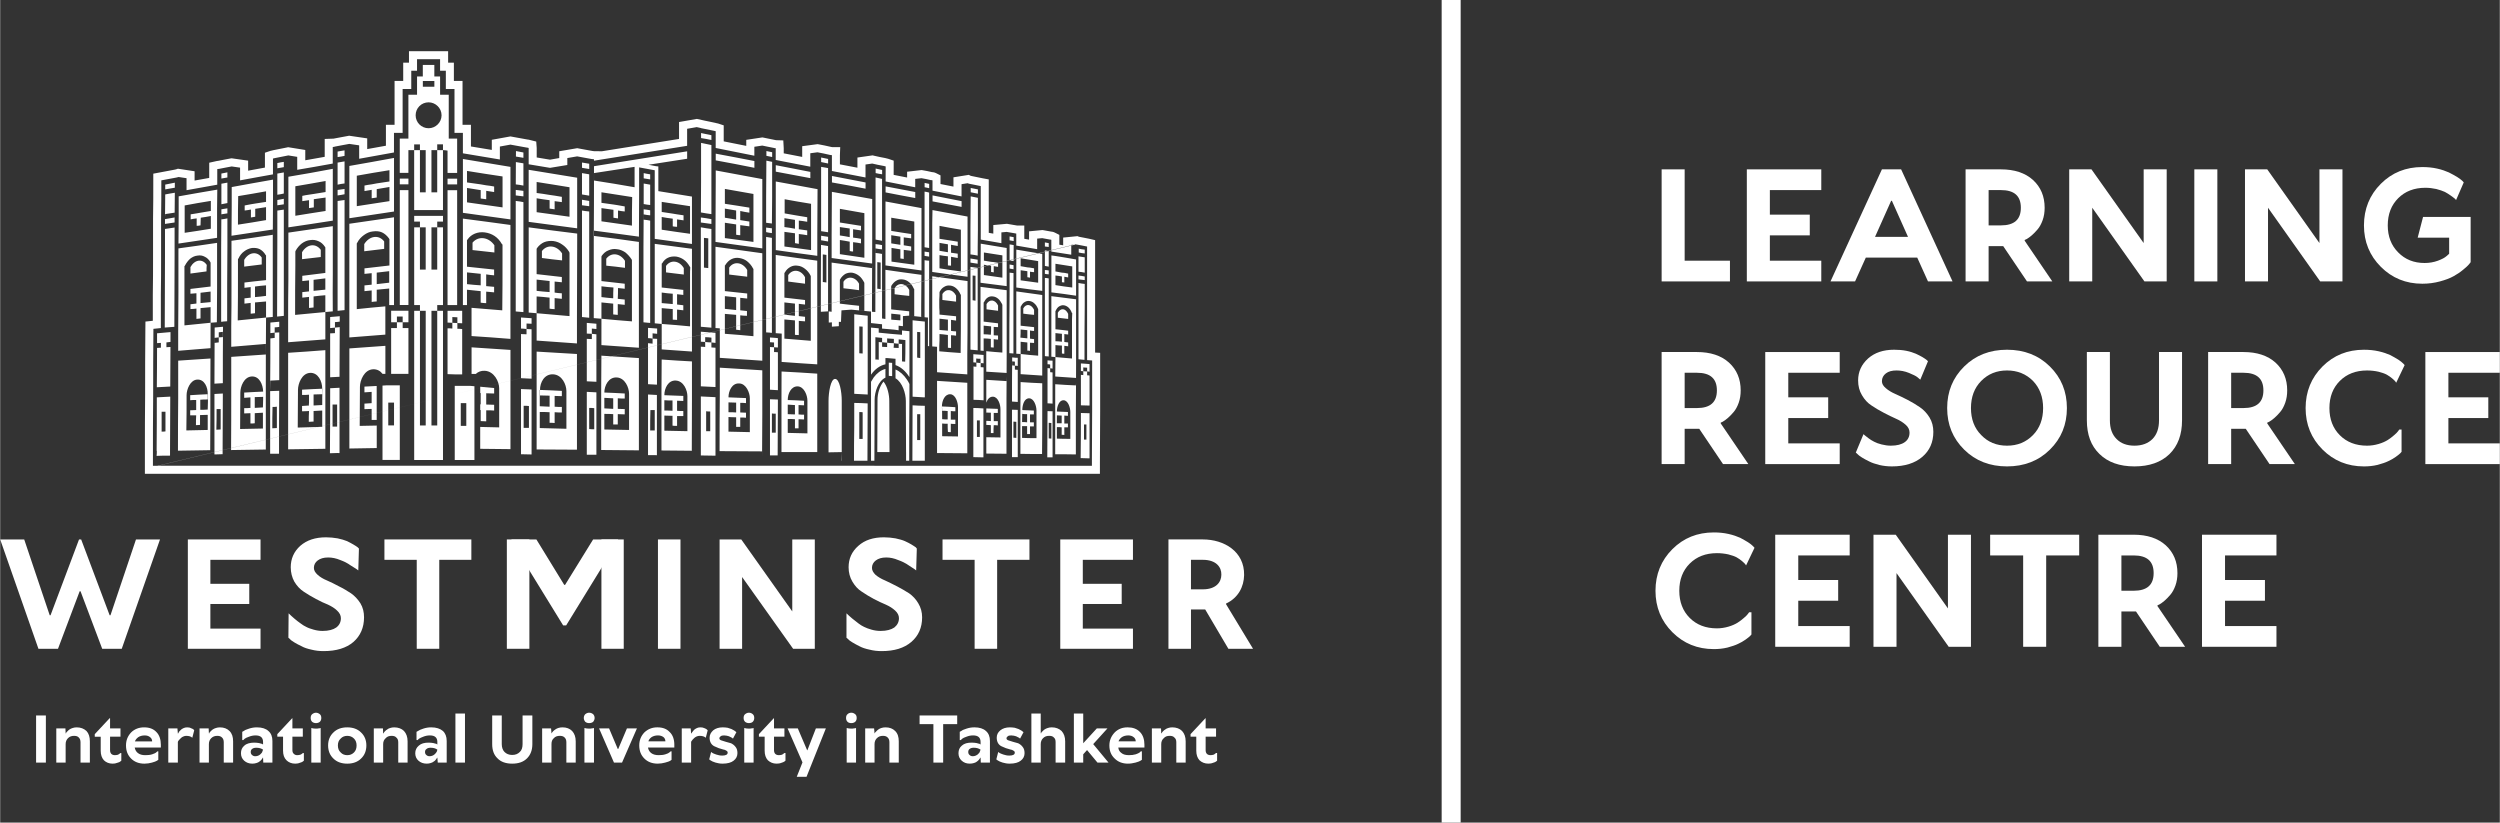<?xml version="1.0" encoding="UTF-8"?>
<!DOCTYPE svg PUBLIC "-//W3C//DTD SVG 1.1//EN" "http://www.w3.org/Graphics/SVG/1.1/DTD/svg11.dtd">
<!-- Creator: CorelDRAW -->
<svg xmlns="http://www.w3.org/2000/svg" xml:space="preserve" width="4.109in" height="1.352in" version="1.1" style="shape-rendering:geometricPrecision; text-rendering:geometricPrecision; image-rendering:optimizeQuality; fill-rule:evenodd; clip-rule:evenodd"
viewBox="0 0 4423.06 1455.55"
 xmlns:xlink="http://www.w3.org/1999/xlink"
 xmlns:xodm="http://www.corel.com/coreldraw/odm/2003">
 <rect x="0" y="0" width="4423.06" height="1455.55" fill="#333333" stroke="none"/>
 <defs>
  <style type="text/css">
   <![CDATA[
    .str0 {stroke:white;stroke-width:33.64;stroke-miterlimit:2.613}
    .fil0 {fill:none;fill-rule:nonzero}
    .fil2 {fill:white}
    .fil3 {fill:white;fill-rule:nonzero}
    .fil1 {fill:white;fill-rule:nonzero}
   ]]>
  </style>
 </defs>
 <g id="Layer_x0020_1">
  <g id="_105553243842176">
   <line class="fil0 str0" x1="2567.48" y1="1455.55" x2="2567.48" y2= "-0" />
   <polygon class="fil1" points="2980.65,299.67 2980.65,461.3 3060.79,461.3 3060.79,497.97 2939.91,497.97 2939.91,299.67 "/>
   <polygon id="_1" class="fil1" points="3090.66,497.97 3090.66,299.67 3222.41,299.67 3222.41,336.35 3131.41,336.35 3131.41,379.81 3202.04,379.81 3202.04,416.48 3131.41,416.48 3131.41,461.3 3222.41,461.3 3222.41,497.97 "/>
   <path id="_2" class="fil1" d="M3375.89 419.19l-28.52 -63.83 -1.36 0 -28.52 63.83 58.4 0zm16.3 36.67l-91 0 -19.01 42.1 -43.46 0 91 -198.3 33.96 0 91 198.3 -43.46 0 -19.01 -42.1z"/>
   <path id="_3" class="fil1" d="M3518.5 336.35l0 62.47 21.73 0c23.63,0 35.31,-10.32 35.31,-31.23 0,-20.92 -11.68,-31.24 -35.31,-31.24l-21.73 0zm63.83 89.64l48.89 71.98 -44.82 0 -42.1 -62.48 -25.81 0 0 62.48 -40.75 0 0 -198.3 62.48 0c23.9,0 42.92,6.25 56.77,18.74 13.86,12.77 20.65,29.07 20.65,49.17 0,7.88 -1.08,15.21 -3.53,22 -2.45,6.79 -5.43,12.23 -8.96,16.3 -3.53,4.08 -6.79,7.61 -10.32,10.59 -3.53,2.99 -6.52,5.16 -8.97,6.52l-3.53 1.63 0 1.36z"/>
   <polygon id="_4" class="fil1" points="3833.6,299.67 3833.6,497.97 3794.22,497.97 3701.86,367.59 3701.86,497.97 3661.11,497.97 3661.11,299.67 3700.5,299.67 3792.86,430.06 3792.86,299.67 "/>
   <polygon id="_5" class="fil1" points="3923.24,299.67 3923.24,497.97 3882.5,497.97 3882.5,299.67 "/>
   <polygon id="_6" class="fil1" points="4144.63,299.67 4144.63,497.97 4105.24,497.97 4012.89,367.59 4012.89,497.97 3972.14,497.97 3972.14,299.67 4011.53,299.67 4103.88,430.06 4103.88,299.67 "/>
   <path id="_7" class="fil1" d="M4285.88 295.6c8.97,0 17.93,0.82 26.35,2.72 8.42,1.9 15.21,4.35 20.65,6.79 5.43,2.72 10.32,5.43 14.4,7.88 4.07,2.72 7.33,4.89 9.23,6.79l2.72 2.99 -13.58 31.23c-0.54,-0.54 -1.36,-1.36 -2.17,-2.45 -1.08,-0.81 -3.26,-2.72 -6.79,-5.16 -3.53,-2.45 -7.06,-4.89 -10.87,-6.79 -4.07,-1.9 -8.96,-3.53 -15.21,-5.16 -6.25,-1.36 -12.77,-2.17 -19.29,-2.17 -19.83,0 -35.85,6.25 -48.08,18.47 -12.23,12.23 -18.47,28.25 -18.47,48.08 0,19.56 6.25,35.59 18.47,47.81 12.23,12.49 27.71,18.74 46.72,18.74 8.42,0 16.3,-1.36 23.63,-4.08 7.34,-2.72 12.22,-5.43 15.21,-8.15l4.61 -4.08 0 -28.52 -55.69 0 9.51 -36.67 84.21 0 0 80.13c-0.82,1.09 -1.9,2.45 -3.26,4.08 -1.36,1.9 -4.89,4.89 -10.05,9.23 -5.16,4.35 -10.87,8.15 -16.84,11.41 -6.25,3.53 -14.12,6.52 -24.18,9.24 -10.05,2.72 -20.37,4.08 -31.24,4.08 -29.07,0 -53.51,-10.05 -73.34,-29.88 -19.83,-19.83 -29.88,-44.28 -29.88,-73.34 0,-29.07 10.05,-53.78 29.88,-73.61 19.83,-19.83 44.28,-29.61 73.34,-29.61z"/>
   <path id="_8" class="fil1" d="M2980.65 659.59l0 62.47 21.73 0c23.63,0 35.31,-10.32 35.31,-31.23 0,-20.92 -11.68,-31.24 -35.31,-31.24l-21.73 0zm63.83 89.64l48.89 71.98 -44.82 0 -42.1 -62.48 -25.81 0 0 62.48 -40.75 0 0 -198.3 62.48 0c23.9,0 42.92,6.25 56.77,18.74 13.86,12.77 20.65,29.07 20.65,49.17 0,7.88 -1.08,15.21 -3.53,22 -2.45,6.79 -5.43,12.23 -8.96,16.3 -3.53,4.08 -6.79,7.61 -10.32,10.59 -3.53,2.99 -6.52,5.16 -8.97,6.52l-3.53 1.63 0 1.36z"/>
   <polygon id="_9" class="fil1" points="3123.26,821.22 3123.26,622.92 3255.01,622.92 3255.01,659.59 3164.01,659.59 3164.01,703.06 3234.64,703.06 3234.64,739.73 3164.01,739.73 3164.01,784.55 3255.01,784.55 3255.01,821.22 "/>
   <path id="_10" class="fil1" d="M3351.44 618.85c7.34,0 14.67,0.54 21.46,1.9 6.79,1.36 12.23,3.26 16.84,5.16 4.35,1.9 8.15,4.07 11.68,5.97 3.53,2.17 5.97,3.81 7.61,5.16l2.17 2.17 -13.59 32.6c-1.36,-1.36 -2.99,-2.72 -5.43,-4.61 -2.45,-1.9 -7.33,-4.35 -14.67,-7.34 -7.34,-2.99 -14.67,-4.35 -22.01,-4.35 -7.88,0 -14.12,1.63 -18.74,5.16 -4.61,3.53 -7.06,8.15 -7.06,13.85 0,4.35 2.17,8.42 6.79,12.23 4.62,4.08 10.05,7.34 16.84,10.32 6.79,2.99 14.12,6.52 22,10.59 7.88,4.07 14.94,8.42 21.73,13.04 6.79,4.62 12.23,10.59 16.84,17.93 4.61,7.61 6.79,16.03 6.79,25.53 0,18.47 -6.52,33.14 -19.56,44.28 -13.04,11.14 -30.97,16.84 -53.79,16.84 -7.61,0 -14.94,-0.82 -22,-2.45 -7.34,-1.9 -13.31,-3.81 -17.93,-6.25 -4.89,-2.45 -9.23,-4.62 -13.04,-7.06 -3.8,-2.45 -6.52,-4.35 -8.15,-6.25l-2.72 -2.45 13.58 -32.6c0.54,0.54 1.36,1.36 2.45,2.17 0.82,0.81 2.99,2.45 6.25,4.89 2.99,2.45 6.52,4.34 10.05,6.25 3.53,1.9 7.88,3.53 13.31,4.89 5.43,1.36 10.87,2.17 16.3,2.17 10.87,0 19.01,-2.17 24.72,-6.25 5.7,-4.07 8.42,-9.78 8.42,-16.84 0,-5.16 -2.17,-9.78 -6.79,-13.85 -4.62,-4.08 -10.05,-7.61 -16.84,-10.59 -6.79,-2.99 -13.85,-6.52 -21.73,-10.59 -7.88,-4.08 -15.21,-8.42 -22,-13.04 -6.79,-4.35 -12.23,-10.32 -16.84,-18.2 -4.62,-7.61 -6.79,-16.3 -6.79,-26.08 0,-15.48 5.97,-28.25 17.65,-38.85 11.68,-10.32 26.9,-15.48 46.18,-15.48z"/>
   <path id="_11" class="fil1" d="M3505.19 674.26c-11.95,12.23 -17.93,28.25 -17.93,47.81 0,19.56 5.97,35.59 18.2,47.81 11.95,12.49 27.16,18.74 45.63,18.74 18.47,0 33.68,-6.25 45.91,-18.74 11.95,-12.23 17.93,-28.25 17.93,-47.81 0,-19.56 -5.98,-35.58 -17.93,-48.08 -12.23,-12.22 -27.44,-18.47 -45.91,-18.47 -18.47,0 -33.68,6.25 -45.91,18.74zm121.69 -25.81c20.1,19.83 30.15,44.28 30.15,73.61 0,29.34 -10.05,53.79 -30.15,73.61 -20.1,19.83 -45.36,29.61 -75.79,29.61 -30.42,0 -55.69,-9.78 -75.78,-29.61 -20.1,-19.83 -30.15,-44.27 -30.15,-73.61 0,-29.34 10.05,-53.78 30.15,-73.61 20.1,-19.83 45.36,-29.61 75.78,-29.61 30.43,0 55.69,9.78 75.79,29.61z"/>
   <path id="_12" class="fil1" d="M3838.49 803.56c-14.94,14.4 -35.59,21.73 -61.94,21.73 -26.35,0 -46.99,-7.34 -61.93,-22.01 -14.94,-14.39 -22.28,-34.23 -22.28,-59.49l0 -120.88 40.75 0 0 120.88c0,14.12 3.8,24.99 11.68,32.87 7.61,7.88 18.2,11.95 31.78,11.95 13.58,0 24.18,-4.08 32.05,-11.95 7.61,-7.88 11.41,-18.74 11.41,-32.87l0 -120.88 40.74 0 0 120.88c0,25.26 -7.34,45.09 -22.27,59.76z"/>
   <path id="_13" class="fil1" d="M3947.69 659.59l0 62.47 21.73 0c23.63,0 35.31,-10.32 35.31,-31.23 0,-20.92 -11.68,-31.24 -35.31,-31.24l-21.73 0zm63.83 89.64l48.89 71.98 -44.82 0 -42.1 -62.48 -25.81 0 0 62.48 -40.75 0 0 -198.3 62.48 0c23.9,0 42.92,6.25 56.77,18.74 13.86,12.77 20.65,29.07 20.65,49.17 0,7.88 -1.08,15.21 -3.53,22 -2.45,6.79 -5.43,12.23 -8.96,16.3 -3.53,4.08 -6.79,7.61 -10.32,10.59 -3.53,2.99 -6.52,5.16 -8.97,6.52l-3.53 1.63 0 1.36z"/>
   <path id="_14" class="fil1" d="M4140.01 673.99c-12.23,12.23 -18.47,28.25 -18.47,48.08 0,19.83 6.25,35.86 18.47,48.08 12.23,12.22 28.25,18.47 48.08,18.47 7.06,0 13.86,-1.09 20.37,-2.99 6.52,-1.9 11.95,-4.35 16.3,-7.06 4.08,-2.72 7.88,-5.43 11.14,-8.42 3.26,-2.72 5.71,-5.16 7.06,-7.06l2.17 -2.99 4.08 0 0 39.39c-0.55,0.81 -1.36,1.63 -2.45,2.72 -1.36,1.36 -3.81,3.26 -7.88,6.25 -4.08,2.99 -8.7,5.43 -13.31,7.61 -4.89,2.45 -11.14,4.35 -18.75,6.52 -7.88,1.9 -15.76,2.72 -24.18,2.72 -29.07,0 -53.51,-10.05 -73.34,-29.88 -19.83,-19.83 -29.88,-44.28 -29.88,-73.34 0,-29.07 10.05,-53.78 29.88,-73.61 19.83,-19.83 44.28,-29.61 73.34,-29.61 8.97,0 17.66,0.82 26.08,2.72 8.42,1.9 15.21,4.35 20.65,6.79 5.16,2.72 9.78,5.43 13.85,7.88 4.08,2.72 6.79,4.89 8.7,6.79l2.72 2.99 -14.94 31.23c-0.27,-0.54 -0.81,-1.36 -1.63,-2.45 -0.81,-0.81 -2.45,-2.72 -5.43,-5.16 -2.99,-2.45 -6.25,-4.89 -9.78,-6.79 -3.53,-1.9 -8.42,-3.53 -14.67,-5.16 -6.25,-1.36 -13.04,-2.17 -20.1,-2.17 -19.83,0 -35.85,6.25 -48.08,18.47z"/>
   <polygon id="_15" class="fil1" points="4291.31,821.22 4291.31,622.92 4423.06,622.92 4423.06,659.59 4332.06,659.59 4332.06,703.06 4402.68,703.06 4402.68,739.73 4332.06,739.73 4332.06,784.55 4423.06,784.55 4423.06,821.22 "/>
   <path id="_16" class="fil1" d="M2989.62 997.24c-12.23,12.23 -18.47,28.25 -18.47,48.08 0,19.83 6.25,35.86 18.47,48.08 12.23,12.22 28.25,18.47 48.08,18.47 7.06,0 13.86,-1.09 20.37,-2.99 6.52,-1.9 11.95,-4.35 16.3,-7.06 4.08,-2.72 7.88,-5.43 11.14,-8.42 3.26,-2.72 5.71,-5.16 7.06,-7.06l2.17 -2.99 4.08 0 0 39.39c-0.55,0.81 -1.36,1.63 -2.45,2.72 -1.36,1.36 -3.81,3.26 -7.88,6.25 -4.08,2.99 -8.7,5.43 -13.31,7.61 -4.89,2.45 -11.14,4.35 -18.75,6.52 -7.88,1.9 -15.76,2.72 -24.18,2.72 -29.07,0 -53.51,-10.05 -73.34,-29.88 -19.83,-19.83 -29.88,-44.28 -29.88,-73.34 0,-29.07 10.05,-53.78 29.88,-73.61 19.83,-19.83 44.28,-29.61 73.34,-29.61 8.97,0 17.66,0.82 26.08,2.72 8.42,1.9 15.21,4.35 20.65,6.79 5.16,2.72 9.78,5.43 13.85,7.88 4.08,2.72 6.79,4.89 8.7,6.79l2.72 2.99 -14.94 31.23c-0.27,-0.54 -0.81,-1.36 -1.63,-2.45 -0.81,-0.81 -2.45,-2.72 -5.43,-5.16 -2.99,-2.45 -6.25,-4.89 -9.78,-6.79 -3.53,-1.9 -8.42,-3.53 -14.67,-5.16 -6.25,-1.36 -13.04,-2.17 -20.1,-2.17 -19.83,0 -35.85,6.25 -48.08,18.47z"/>
   <polygon id="_17" class="fil1" points="3140.92,1144.47 3140.92,946.17 3272.66,946.17 3272.66,982.84 3181.67,982.84 3181.67,1026.3 3252.29,1026.3 3252.29,1062.98 3181.67,1062.98 3181.67,1107.8 3272.66,1107.8 3272.66,1144.47 "/>
   <polygon id="_18" class="fil1" points="3487.26,946.17 3487.26,1144.47 3447.87,1144.47 3355.52,1014.08 3355.52,1144.47 3314.77,1144.47 3314.77,946.17 3354.16,946.17 3446.51,1076.56 3446.51,946.17 "/>
   <polygon id="_19" class="fil1" points="3521.22,946.17 3678.76,946.17 3678.76,982.84 3620.36,982.84 3620.36,1144.47 3579.62,1144.47 3579.62,982.84 3521.22,982.84 "/>
   <path id="_20" class="fil1" d="M3753.47 982.84l0 62.47 21.73 0c23.63,0 35.31,-10.32 35.31,-31.23 0,-20.92 -11.68,-31.24 -35.31,-31.24l-21.73 0zm63.83 89.64l48.89 71.98 -44.82 0 -42.1 -62.48 -25.81 0 0 62.48 -40.75 0 0 -198.3 62.48 0c23.9,0 42.92,6.25 56.77,18.74 13.86,12.77 20.65,29.07 20.65,49.17 0,7.88 -1.08,15.21 -3.53,22 -2.45,6.79 -5.43,12.23 -8.96,16.3 -3.53,4.08 -6.79,7.61 -10.32,10.59 -3.53,2.99 -6.52,5.16 -8.97,6.52l-3.53 1.63 0 1.36z"/>
   <polygon id="_21" class="fil1" points="3896.08,1144.47 3896.08,946.17 4027.82,946.17 4027.82,982.84 3936.83,982.84 3936.83,1026.3 4007.45,1026.3 4007.45,1062.98 3936.83,1062.98 3936.83,1107.8 4027.82,1107.8 4027.82,1144.47 "/>
   <g>
    <g>
     <path class="fil2" d="M1946.02 838.42l-1689.97 0 0 -40.14c0.02,-33.14 0.06,-66.49 0.42,-99.89 0,-38.07 0,-77.59 0.43,-116.71l0.14 -12.67 13.03 -1.39 0 -46.06c0.43,-22.63 0.43,-45.43 0.43,-67.48l0 -67.49c0.42,-22.67 0.42,-45.07 0.42,-67.48l0 -11.79 38.08 -7.16c0.8,-0.23 1.53,-0.38 2.26,-0.52l3.25 -1.09 29.5 4.5 0 16.45 25.87 -4.65 0.02 -26.92 13.5 -3c0.86,-0.15 1.65,-0.28 2.5,-0.35 2.87,-0.51 5.74,-1.1 8.63,-1.69 4.17,-0.85 8.42,-1.7 12.77,-2.42l2.17 -0.36 29.28 4.17 0 17.77c2.44,-0.46 4.88,-0.91 7.33,-1.37 7.4,-1.38 14.84,-2.77 22.38,-4.12l0 -26.3 9.72 -3.26c1.37,-0.46 2.73,-0.74 4.11,-0.97l1.15 -0.28c3.97,-0.87 8.04,-1.65 12.13,-2.42 3.78,-0.71 7.57,-1.42 11.24,-2.24l2.67 -0.6 30.38 4.92 0 18.21c11.41,-1.96 22.85,-4.03 34.39,-6.1l0 -31.62 15.56 -0.55c4.49,-0.94 9.11,-1.75 13.78,-2.59 3.78,-0.67 7.6,-1.34 11.42,-2.1l2.42 -0.48 32.03 4.69 0 18.96c10.04,-1.83 20.27,-3.67 30.48,-5.49l2.63 -0.47 0 -37.01 15.3 0 0 -77.67 15.29 0 0 -32.26 10.2 0 0 -20.37 69.26 0 0 20.37 10.2 0 0 32.26 15.3 0 0 77.67 14.86 0 0 38.33c4.44,0.74 8.87,1.47 13.28,2.2 7.91,1.3 15.8,2.6 23.65,3.92l0 -17.91 32.93 -5.98 29.69 5.39c2.12,0.17 3.87,0.64 5.24,1l10.77 2.71 0.83 11.33 0 16.79 23.54 3.93 16.37 -2.89 0 -12.02 31.86 -5.44 2.59 0.52c4.13,0.83 8.27,1.55 12.4,2.27 4.04,0.7 8.08,1.42 12.12,2.21 0.7,0.06 1.44,0.16 2.18,0.28l14.24 0.19 136.58 -21.8 0 -29.95 31.57 -5.53 14.26 3.17c2.58,0.54 5.16,1.08 7.73,1.6 3.5,0.72 6.99,1.45 10.42,2.2l1.49 0.41c1.1,0.11 2.42,0.39 3.78,0.83l9.78 3.23 0 28.31c13.45,2.67 26.71,5.33 39.9,8l0 -10.66 28.51 -4.32 2.38 0.45c3.19,0.6 6.38,1.29 9.61,1.98 3.62,0.78 7.28,1.56 11.06,2.24l1.37 0.24 12.6 0.39 0.77 13.82 0 9.05 32.69 6.35 0 -18.97 27.29 -3.64 2.18 0.39c6.18,1.09 13.18,2.56 21.97,4.61 0.51,0.07 1.05,0.15 1.58,0.26l14.25 0 -0.54 14.26 0 16.23c10.36,1.98 20.71,3.97 30.98,5.95l0 -18 26.89 -3.84 2.71 0.68c6.51,1.63 13.05,2.85 19.56,4.07l1.86 0.47c1.07,0.19 2.14,0.43 3.45,0.86l9.7 3.27 0 10.24c0,4.97 -0.03,9.94 -0.06,14.92 7.99,1.61 15.93,3.16 23.83,4.71l0 -10.27 25.55 -2.93 1.9 0.29c5.58,0.86 10.96,2.05 16.18,3.26 1.96,0.11 4.73,0.47 7.57,1.89l7.87 3.94 0 15.33c7.68,1.52 15.32,3.03 22.92,4.54l0 -16.42 27.14 -4.34 3.15 1.58c0.28,0.08 0.59,0.17 0.92,0.28 3.66,0.67 7.22,1.44 10.73,2.2 2.99,0.64 5.95,1.28 8.9,1.83l11.63 2.18 0 94.49 8.06 1.41 0 -15.17 24.13 -2.2 16.08 2.75c0.75,0.08 1.42,0.21 2,0.33l12.61 0 0 23.46 8.47 1.46 0 -14.66 23.81 -2.32 14.84 2.7c1.72,0.09 4.2,0.47 7.09,1.93l7.81 3.95 0 17.37 6.78 1.06 0 -13.64 25.43 -2.55 2.42 1.07c2.58,0.56 5.17,1.03 7.7,1.48 3.4,0.61 6.72,1.22 9.93,1.96l11.04 2.56 0 198.94 8.92 0.48 0 103.48c0,15.14 -0.11,30.16 -0.22,45.13 -0.11,14.81 -0.21,29.56 -0.21,44.3l0 21.16zm-1666.63 -14.25l386.84 0 0 0 144.44 0 0 0 215.81 0 189.48 0 229.82 0 0 -0 58.2 0 0 0 2.56 0 0 -0 4.25 0 23.79 0 6.37 0 5.95 0 0 0.01 56.08 0 0 -0 5.52 0 5.53 0 130.84 0 186.92 0 0 0 0 0 0 -0 0 -8.92 0 -2.05c0.04,-28.32 0.42,-56.65 0.42,-85.37l0 -89.98c-2.97,-0.16 -5.95,-0.37 -8.92,-0.62l0 -97 0 -103.98c-5.52,-1.28 -11.48,-2.12 -17.42,-3.39 -0.84,0 -1.27,0 -2.11,-0.42l-0.02 -0.01 0 -0.42 0 0.42 0 -0.42 0 0.42 0 -0.42 -1624.35 392.15zm1624.35 -391.74l-0 -0 -4.24 0.43 -4.25 0.43 0 17.4 -13.37 -2.09c-7.23,-1.21 -14.51,-2.37 -21.9,-3.42l0 -20.8c-0.86,-0.42 -1.28,-0.42 -2.13,-0.42 -4.67,-0.86 -9.35,-1.7 -14.02,-2.55l-4.67 0.42 -4.25 0.42 0 18.68 -36.96 -6.37 0 -21.22c-0.85,0 -1.28,-0.43 -2.13,-0.43 -5.1,-0.84 -9.77,-1.7 -14.87,-2.55l-9.34 0.85 0 19.1c-12.31,-2.12 -24.22,-4.25 -36.53,-6.36l0 7.22c15.29,2.55 30.59,5.09 45.88,7.64l0 67.49c-15.3,-2.12 -30.59,-3.82 -46.3,-5.95l0 7.22c15.71,2.13 31,3.82 46.3,5.95l0 7.64 0 106.85 0 0.55 0 0.55 0 0.55c-0.01,10.09 -0.06,20.18 -0.13,30.27l-35.98 -2.25 0 -36.27c9.49,1 18.98,1.72 28.47,2.45l0 -65.79 0 -3.39 0 -3.83 0 -11.45c-0.43,-0.43 -0.43,-0.85 -0.43,-1.28 -2.13,-3.82 -4.25,-7.21 -6.8,-9.34 -2.97,-2.55 -5.94,-3.82 -9.34,-4.25 -2.97,-0.42 -6.37,0 -8.92,1.7 -2.97,1.7 -5.09,4.67 -6.79,8.06 -0.42,0.42 -0.42,0.85 -0.85,0.85l0 11.88 0 7.22 0 14.85c4.25,0.43 22.94,2.54 25.48,2.97l0 6.79c-2.97,0 -5.09,-0.43 -7.64,-0.43l0 14.86c2.56,0 4.67,0.42 7.64,0.42l0 7.22c-2.97,0 -5.09,-0.43 -7.64,-0.85l0 14.85c-1.7,0 -3.4,0 -5.1,-0.43l0 -14.85c-4.25,-0.42 -8.49,-0.84 -12.74,-0.84l0 22.06 -0.58 -0.05 -0.44 -0.04 -4.5 -0.41 0 -67.4 0 -74.28c0.43,-25.04 0.43,-50.08 0.43,-74.7l0 -74.7c-6.8,-1.27 -13.6,-2.97 -20.81,-4.24 -0.85,-0.43 -1.7,-0.43 -2.56,-0.85l-10.62 1.69 0 21.65c-17,-3.4 -33.99,-6.79 -51.4,-10.19l0 -18.25c-0.86,-0.42 -2.13,-0.42 -2.97,-0.42 -5.53,-1.27 -11.05,-2.54 -16.57,-3.4l-11.05 1.27 0 14.83c-17.16,-3.33 -34.75,-6.71 -52.37,-10.32 0.07,-8.86 0.12,-17.71 0.12,-26.57 -1.27,-0.43 -2.13,-0.43 -3.4,-0.86 -6.8,-1.28 -13.6,-2.55 -20.39,-4.25l-11.9 1.7 0 22.92c-19.54,-3.82 -39.51,-7.64 -59.47,-11.45l0 -28.01c-1.27,0 -2.55,-0.43 -3.4,-0.43 -7.22,-1.69 -14.87,-3.39 -22.09,-4.66l-12.75 1.69 0 23.77 -61.17 -11.88 0 -20.8c-0.86,0 -2.13,0 -2.98,-0.43 -7.22,-1.27 -14.02,-2.97 -20.81,-4.25l-14.02 2.13 0 15.83c-22.54,-4.57 -45.18,-9.14 -68.4,-13.71l0 -29.71c-1.27,-0.42 -2.54,-0.42 -3.83,-0.84 -7.25,-1.57 -14.72,-2.91 -22.08,-4.53l0 -0.14 -7.65 -1.7 0 0 0 0 -17 2.97 0 30.13 -164.83 26.32 0 -2.55c-1.7,0 -2.97,-0.43 -4.25,-0.43 -8.49,-1.7 -16.99,-2.97 -25.49,-4.67l-17.41 2.97 0 12.31 -30.64 5.03 -37.76 -6.31 0 9.76c28.89,4.67 57.77,9.34 85.81,14.01l0 89.55c-28.46,-3.82 -56.92,-7.64 -85.81,-11.46l0 -130.72c-1.7,-0.42 -2.97,-0.84 -4.24,-0.84 -9.35,-1.7 -18.7,-3.4 -28.04,-5.1l-18.68 3.4 0 22.91c-21.57,-3.78 -43.49,-7.22 -65.43,-10.93l0 -36.18 -14.86 0 0 -77.67 -15.3 0 0 -32.26 -10.2 0 0 -20.37 -40.78 0 0 20.37 -10.2 0 0 32.26 -15.29 0 0 77.67 -15.3 0 0 34.69c-20.69,3.72 -41.75,7.43 -61.6,11.14l0 -23.76 -17.42 -2.56c-8.5,1.7 -17,2.97 -25.07,4.67 -1.28,0.43 -2.97,0.85 -4.25,0.85l0 29.29c-21.24,3.83 -42.06,7.64 -62.88,11.03l0 -22.91 -15.71 -2.55c-7.65,1.69 -15.73,2.96 -23.37,4.66 -1.28,0.43 -2.55,0.43 -3.83,0.86l0 28.02c-19.97,3.39 -39.08,7.2 -58.19,10.6l0 -22.5 -14.87 -2.12c-7.64,1.28 -14.87,2.97 -22.09,4.25 -1.28,0 -2.13,0.42 -3.4,0.42 0,9.16 0,18.39 -0.02,27.6l-54.35 9.75 0 -21.22 -14.01 -2.12 -0.01 -0 -0 0c-1.27,0.43 -2.11,0.43 -3.4,0.86 -8.92,1.69 -18.26,3.39 -27.19,5.09 0,22.49 0,44.99 -0.43,67.48l0 67.49c0,22.49 0,44.99 -0.42,67.48l0 58.91c-4.46,0.44 -8.87,0.9 -13.17,1.36 -0.43,39.04 -0.43,77.67 -0.43,116.71 -0.43,39.05 -0.43,78.1 -0.43,116.72l0 0 0 8.89 -0 0.01 0 0 0 0 0 0 8.09 -0 1.01 0 -1.01 0 1625.36 -391.74zm-1237.51 260.59l0 14.85 0 5.52 0 9.76 0 19.95 -8.92 0 0 -19.53c-4.25,0 -8.5,0.43 -12.76,0.43l0 -9.76c4.25,-0.43 8.5,-0.43 12.76,-0.86l0 -4.25 0 -11.88 0 -3.82c-4.25,0.42 -8.5,0.42 -12.76,0.85l0 -10.19c2.2,0 12.37,-0.57 21.67,-1.11l0 10.03zm805.5 -115.02l-0.04 0 0 -7.64 -5.52 0.43 0 -19.78 5.09 0.68 0 -135.39 0.43 -77.67 0 0.84c23.79,4.25 48,8.49 71.37,12.73l0 68.75 -0.15 45.39c-23.74,-3.39 -47.48,-6.35 -71.65,-9.74l0 8.06c24.21,3.4 48.01,6.37 71.36,9.76 0,-1.75 0.15,-3.36 0.27,-4.9l-0.27 82.15 5.95 0.43 0.42 -126.48 0 6.37c3.83,0.42 7.64,0.85 11.47,1.69l0 -7.64c-3.83,-0.84 -7.64,-1.27 -11.47,-2.11l0 -109.93c3.83,0.86 7.64,1.7 11.48,2.55l0 60.69 0 75.97 0 76.4 0 33.95 5.94 0.86 0 -36.07 0 -50.91c21.52,3.21 43.01,6.06 63.72,8.89 -0.02,18.96 -0.11,37.8 -0.42,56.88l0 17.39 4.12 0.59c-7.51,-0.72 -15.18,-1.59 -22.86,-2.47l6.43 0.62 0 -26.32 0 -3.83 0 -4.24 0 -13.15c-0.43,-0.42 -0.43,-0.85 -0.86,-1.27 -2.12,-4.67 -4.67,-8.49 -8.07,-11.03 -3.4,-2.97 -7.22,-4.67 -11.47,-5.1 -4.24,-0.42 -7.64,0 -11.04,2.12 -3.4,1.7 -6.37,5.09 -8.92,8.91 0,0.43 0,0.86 -0.43,1.28l0 13.58 0 3.81 0 4.25 0 13.58 0 5.52c5.53,0.42 28.46,2.97 31.86,3.4l0 7.64 0.2 0.02 -11.25 0.83 0 17.83 1.25 0.14c-2.97,-0.29 -5.93,-0.6 -8.9,-1l0 8.07c-4.67,-0.86 -9.77,-1.28 -14.45,-1.7 -5.1,-0.42 -10.2,-0.85 -14.87,-1.27l0 -7.64c-6.37,-0.84 -13.17,-1.27 -19.54,-2.12l0 -12.31 0 0 0 -8.06c-11.47,-1.27 -23.37,-2.11 -34.83,-3.4l0 3.47 -0 -3.47 -17.42 1.28 -0.86 20.37 -3.81 0 0 7.64 -12.29 0.85zm97.68 55.6c5.1,0.43 9.77,0.84 14.87,1.27l0 11.16c9.57,3.29 17.74,10.78 24.21,20.67l0.42 0.43 0 -88.7 0 0 0 7.63c-4.67,-0.42 -8.92,-0.85 -13.17,-1.28l0 7.64c-6.79,-0.43 -13.59,-1.27 -20.39,-1.7 -6.8,-0.84 -14.02,-1.27 -20.81,-2.11l0 -7.65c-4.67,-0.43 -8.93,-0.84 -13.6,-1.27l0 110.35 0 125.19 5.96 0c0.06,-36.07 0.42,-72.14 0.42,-108.22 0,-13.31 6.37,-33 19.12,-38.74l0 -15.44c-8.09,2.01 -15.13,7.56 -20.81,15.13 -1.7,2.56 -2.97,5.1 -4.67,7.64l0 -12.73 0.42 -0.43c6.56,-9.26 15.24,-15.71 25.06,-17.76l0 -11.09 2.97 0zm14.87 20.25l0 15.53c12.25,7.14 18.27,26.96 18.27,40.19 0,30.14 0.26,60.26 0.37,90.4l0.05 0 0 15.28 5.52 0c0,-40.37 0.03,-81.06 0.43,-121.37l0 -14.44c-1.28,-2.97 -2.97,-5.51 -4.67,-8.06 -5.22,-7.82 -12.07,-14.32 -19.97,-17.52zm-5.95 -11.76c-2.12,0 -3.82,-0.43 -5.95,-0.43l0 23.34c2.13,0.43 3.83,0.43 5.95,0.43l0 -23.34zm79.45 159.59l0 -127.75c18.27,1.27 36.11,2.12 53.53,3.39l0 -14.85c-17.42,-1.28 -35.26,-2.55 -53.53,-3.82l0 -44.99 -8.5 -0.67 0 -67.67 0 -75.54 0 -75.12 0.43 -22.93c20.81,3.83 41.63,7.64 62.02,11.46l0 16.55 0 75.55 0 14.43c-20.39,-2.55 -41.2,-5.52 -62.44,-8.49l0 7.64c21.24,2.97 42.05,5.52 62.44,8.48l0 53.05c0,24.9 0,50.21 -0.41,75.11l-0.01 0.01 0 0.43 0 87.86 0 88.27 -0 0 0 1.28 0 -1.28 -53.52 -0.42 -0 0zm-14.02 -189.13l-2.12 -0.17 0 0 0 -42.87 0 0 0 -7.63c-1.97,-0.16 -3.96,-0.33 -5.95,-0.52l0 -21.56 0 -71.72 0 -72.15 0 -56.87c2.98,0.43 5.53,0.84 8.07,1.7l0 56.44 0 41.6c-2.54,-0.43 -5.09,-0.84 -8.07,-1.27l0 7.63c2.97,0.43 5.53,0.86 8.07,1.28l0 7.64c-2.54,-0.43 -5.52,-0.85 -8.07,-1.28l0 7.64c2.55,0.43 5.53,0.86 8.07,0.86l0 7.63 0 72.15 0 60.69 0 0.86 0 1.27 0 8.66zm-154.63 187.42l0 -37.34 0 -53.91c0,-14.85 -3.83,-38.62 -11.9,-38.2 -7.64,0 -11.47,23.77 -11.47,38.63l0 53.48 0 37.77 23.37 -0.43zm-0.29 15.27l-0.14 -0.41 0.43 -14.86 0 15.27 -0.29 0zm-43.05 -263.13l0 0 0 -2.12 0 -88.74c-24,-3.25 -48.74,-6.5 -73.49,-10.14l0 63.23 0 75.19 10.62 0.79c0,16.7 -0.08,33.4 -0.18,50.09 21.51,1.54 42.31,3.07 63.05,4.29l0 -92.59zm6.38 -0.4l13.11 -0.82 -0.37 -0.05 0 -115.45c-4.14,-0.83 -8.3,-1.25 -12.45,-2.06 -0.28,39 -0.3,77.98 -0.3,116.66l0 0.23 0 1.49zm-6.38 248.26l0 -138.82c-20.77,-1.47 -41.61,-2.63 -63.14,-3.78 -0.08,15 -0.15,29.99 -0.15,44.99l0 97.62 63.3 0zm127.85 -0.01l-21.61 0c0.09,-30.76 0.4,-62.01 0.4,-92.94 0,-9.76 3.4,-23.34 10.62,-31.83 7.23,8.92 10.2,23.77 10.2,34.37 0,30.1 0.3,60.49 0.39,90.4zm-21.63 10.26l0 5.02 -0 0 0 -5.02zm84.11 5.02l-22 0c0.28,-32.6 0.33,-65.22 0.34,-98.03 7.07,0.42 14.16,0.83 21.24,0.84l0.42 0.03 0 97.16zm-101.52 0l-23.79 0c0,-19.52 0.06,-39.04 0.42,-58.56l0 -43.71c8.06,0 15.7,0.43 23.76,0.85 -0.09,33.78 -0.34,67.71 -0.39,101.43zm-743.02 -265.25l17 0 0 0 8.92 0 0 22.06c-2.97,0 -5.94,-0.43 -8.5,-0.43l0 -10.18c-2.97,0 -5.95,-0.43 -8.92,-0.43l0 10.19c2.97,0 5.94,0.43 8.91,0.43l0 10.18c2.56,0 5.53,0 8.5,0.43l0 80.21 -13.17 0 0 20.37 28.04 0 6.8 0.62 0 130.52 -34.84 0 0 -151.51c-4.25,0 -8.5,-0.43 -12.74,-0.43l0 -81.06c2.97,0 5.95,0 8.5,0.43l0 -10.19c-2.55,0 -5.53,-0.43 -8.5,-0.43l0 -3.82 -0 0 0 -16.98zm34.41 -10.19l-7.23 0 0 -152.98c28.62,3.82 56.54,7.34 84.12,11.23l0 10.18 0 151.95 0 0 0 39.47c-22.45,-1.91 -45.6,-3.46 -68.82,-4.99l0 -49.97c18.45,1.48 36.58,2.97 54.38,4.45 0.43,-30.13 0.43,-60.26 0.43,-90.82l0 -4.67 0 -5.09 0 -15.7c-0.43,-0.42 -0.85,-0.85 -1.28,-1.28 -3.4,-5.93 -7.64,-10.6 -12.74,-14.01 -5.1,-3.39 -11.04,-5.52 -17.42,-6.36 -5.95,-0.85 -12.32,0 -17.42,2.12 -5.1,2.12 -9.77,5.51 -13.17,10.62 -0.42,0.42 -0.84,0.84 -0.84,1.27l0 16.12 0 10.19 0 20.37c8.07,0.86 43.33,4.67 48,5.09l0 10.19c-4.67,-0.42 -9.77,-0.84 -14.02,-1.7l0 20.8c4.25,0.42 9.34,0.85 14.02,1.27l0 9.76c-4.67,-0.42 -9.77,-0.85 -14.02,-1.28l0 20.38c-3.4,0 -6.8,-0.43 -9.77,-0.86l0 -20.37c-8.07,-0.84 -16.15,-1.7 -24.22,-2.54l0 27.15zm-93.46 -274.16l0 -10.19 10.2 0 0 10.18 10.2 0 0 74.7 -10.2 0 0 -74.69 -10.2 0zm76.05 274.16l-17 0 0 -136.24 0 -67.05 16.98 0 0 -10.19 -16.98 0 0 -10.19 16.98 0 0 -10.19 -16.98 0 0 -39.47c-2.54,-0.42 -5.53,-0.85 -8.07,-0.85l0 -10.19 -10.2 0 0 10.18 -10.2 0 0 74.7 10.2 0 0 -74.69 10.2 0 0 106.1 -50.98 0 0 -106.1 -10.2 0 0 40.31 -15.29 0 0 -60.69 15.29 0 0 -77.67 15.3 0 0 -32.26 10.19 0 0 -20.37 20.4 0 0 20.37 10.19 0 0 32.26 15.3 0 0 77.67 14.87 0 0 294.54zm-65.85 -137.5l10.2 0 0 74.7 -10.2 0 0 -74.7zm30.59 0l0 74.7 -10.2 0 0 -74.7 10.2 0zm10.2 137.5l-0 0 0 0.01 -10.19 0 0 10.18 -10.2 0 0 202.88 10.2 0 0 -202.87 10.2 0 0 16.97 0 109.08 0 136.23 0 1.7 -50.98 0 0 -1.7 0 0 0 -262.28 10.2 0 0 202.87 10.2 0 0 -202.88 -10.2 0 0 -10.18 -10.2 0 0 -0 -0 0 0 -137.51 10.2 0 0 -10.19 -10.2 0 0 -10.18 50.98 0 0 10.18 -10.2 0 0 10.19 10.2 0 0 0.42 0 137.08zm812.27 68.76l0 30.98c1.7,0 3.82,0.42 5.53,0.42 0.42,-10.18 0.42,-20.37 0.42,-30.56l0 -7.64c-4.25,-0.43 -8.07,-0.84 -11.89,-1.27l0 7.64c2.12,0.43 3.82,0.43 5.95,0.43zm-5.95 -0.42c-2.55,0 -5.53,-0.43 -8.5,-0.85l0 -7.64 -11.9 -0.85 0 7.63c-2.97,-0.42 -5.95,-0.42 -8.92,-0.84l0 8.06c2.97,0 5.95,0.43 8.92,0.43l0 -7.64c3.82,0.43 7.65,0.86 11.89,0.86 0,2.54 0,5.51 -0.42,8.06 3.39,0 5.95,0.42 8.92,0.42l0 -7.63zm-35.26 -2.97l0 31.41c-2.13,-0.42 -3.83,-0.42 -5.95,-0.42l0 -31.41 0 -8.06c3.82,0.43 7.64,0.84 11.89,1.27l0 7.64c-2.11,0 -4.24,0 -5.94,-0.43zm-339.02 -337.41l-164.83 26.32c-0,44.64 -0.04,88.95 -0.42,133.27l0 135.55c4.52,0.34 9.03,0.7 13.59,1.1l0 -28.86c6.8,0.84 14.01,1.27 20.81,2.13l0 19.09c2.97,0.42 5.53,0.42 8.07,0.84l0 -19.09c4.26,0.43 8.5,0.84 12.33,1.27l0 -9.33c-3.83,-0.43 -8.07,-0.86 -12.33,-1.28 0.43,-6.37 0.43,-12.73 0.43,-19.11 3.83,0.43 8.07,0.86 11.9,1.28l0 -8.91c-3.83,-0.43 -34.41,-3.82 -41.21,-4.67l0 -19.09 0 -9.34 0 -14.87c0,-0.42 0.43,-0.84 0.43,-1.27 3.39,-4.66 7.22,-8.06 11.89,-9.76 4.67,-2.12 9.76,-2.97 14.87,-2.12 5.53,0.43 10.2,2.55 14.87,5.52 4.24,3.4 8.07,7.63 11.47,12.73 0,0.43 0.43,0.84 0.43,1.27l0 14.85 0 4.67 0 4.25 0 84.46c-17.84,-1.27 -35.68,-2.97 -53.95,-4.67 0,42.02 0,83.61 -0.43,125.2l0 107.07c22.68,0.28 44.84,0.33 66.69,0.62l0 -103.87 0 -0.85 0 -58.57c-21.67,-1.28 -43.76,-2.97 -66.27,-4.25l0 -18.68c22.51,1.7 44.6,2.97 66.27,4.67l0 -36.07 0 -0.43 -0 0 0 -141.33 0.43 -96.76 0 -8.06 0 -36.5 27.62 5.1 0 16.55 0 2.12 0 102.71c22.19,3.01 44.04,6.01 65.85,9.02l0 -60.79 0 -23.07c-19.69,-3.26 -39.42,-6.28 -59.48,-9.61l0 -43.72 -4.25 -0.42 -13.17 -2.55 68.39 -10.62 0 -13.15zm-597.72 128.17l79.01 -11.46 0 155.34 -8.5 0 0 -29.28c-7.22,0.85 -14.86,1.27 -22.09,2.11l0 20.8c-2.97,0 -5.95,0.43 -8.92,0.86l0 -20.38c-4.25,0.43 -8.5,0.86 -12.76,1.27l0 -10.18c4.25,-0.43 8.5,-0.85 12.76,-1.28l0 -20.37c-4.25,0.43 -8.5,0.85 -12.76,1.27l0 -9.75c4.25,-0.42 36.54,-4.24 44.18,-5.1l0 -20.37 0 -10.19 0 -16.13c-0.43,-0.42 -0.84,-0.85 -0.84,-1.27 -3.4,-4.67 -7.65,-8.49 -12.33,-10.62 -4.67,-2.12 -10.19,-2.55 -16.14,-1.69 -5.52,0.42 -11.05,2.97 -15.72,6.36 -4.67,3.4 -8.93,7.64 -11.9,13.58 -0.42,0.43 -0.42,0.86 -0.85,1.27l0 15.71 0 5.09 0 4.67 0 90.82c16.86,-1.87 33.71,-3.41 50.56,-4.91l0 50c-21.65,1.6 -42.68,3.47 -63.72,5l0 -39.05 0 -9.76 0 -66.21 0 -75.97 0 -10.19zm79.01 -21.64l-79.01 11.88 0 -55.6 0 -36.93c25.92,-4.59 52.66,-9.19 79.01,-14.18l0 94.83zm-87.51 -88.71l-12.31 2.13 0 39.04c3.83,-0.85 8.06,-1.7 12.31,-2.12l0 9.76c-4.25,0.42 -8.48,1.27 -12.31,1.69l0 2.55 0 7.21c3.83,-0.43 8.06,-1.27 12.31,-2.11l0 10.18c-4.25,0.43 -8.48,1.27 -12.31,1.7l0 53.48 0 140.9 3.82 -0.41 0 -0.01 0.12 0 8.38 -0.85 0 -141.33 0 -70.88 0 -50.93zm-12.31 -7.64c4.24,-0.42 8.07,-1.27 12.31,-2.12l0 -9.76c-4.24,0.85 -8.5,1.27 -12.31,2.13l0 9.75zm-95.16 8.49c-3.83,0.42 -7.65,1.28 -11.47,2.13l0 9.24c3.92,-0.58 7.71,-1.29 11.47,-2.03l0 -9.34zm-11.47 20.7l0 37.45c3.83,-0.43 7.64,-1.27 11.47,-2.13l0 -37.35c-3.76,0.73 -7.56,1.44 -11.47,2.03zm0 46.78l0 2.55 0 6.79c3.83,-0.43 7.64,-1.27 11.47,-1.7l0 -7.22 0 -2.54c-3.83,0.85 -7.64,1.28 -11.47,2.12zm0 18.67l0 51.78c0,44.98 -0.43,90.39 -0.43,135.8l0.5 -0.04 0.03 0c3.65,-0.41 7.31,-0.81 11.36,-1.21l0 -136.24 0 -51.77c-3.83,0.42 -7.64,1.27 -11.47,1.69zm110.44 186.92c-4.18,0.37 -8.28,0.73 -12.31,1.1l0 -0.05 -4.67 0.47 0 19.53c2.55,-0.43 5.53,-0.43 8.5,-0.85l0 9.76c-2.97,0 -5.95,0.42 -8.5,0.42l0 77.67c5.34,-0.28 10.87,-0.56 16.57,-0.84 0.04,-29.14 0.25,-58.47 0.36,-87.85 -2.95,0.41 -5.91,0.42 -8.44,0.84l0 -9.76c2.54,0 5.5,-0.43 8.47,-0.84l0.02 -9.59zm-12.33 -8.58c-0.08,-21.81 -0.36,-43.63 0.02,-65.44l0 -75.13 0 -75.12 0 -36.5c-26.77,5.1 -52.68,9.77 -78.59,14.01l0 35.66 0 53.9c25.48,-3.81 51.83,-7.63 78.59,-11.88l0 9.76c-26.76,3.82 -53.1,7.64 -78.59,11.45l0 9.76 0 73c-0.43,24.62 -0.43,49.24 -0.43,73.42l-0 0 0 0 0 117.56 0 109.7 65.85 -0.93 0 -112.16 0 -62.39c-22.09,1.7 -44.18,3.39 -65.85,4.67l0 -18.67c21.67,-1.7 43.76,-3.4 65.85,-5.09l0 -48.38 -53.53 5.09c0,-29.29 0,-58.14 0.43,-87.43l0 -4.66 0 -4.67 0 -15.28c0,-0.43 0.42,-0.85 0.42,-1.27 2.97,-5.52 6.8,-9.76 11.04,-13.15 4.67,-3.4 9.77,-5.52 14.87,-5.95 5.52,-0.85 10.19,0 14.86,2.12 4.25,1.7 8.07,5.1 11.47,10.19 0,0.43 0.43,0.43 0.43,0.85l0 15.7 0 9.76 0 19.53c-6.8,0.84 -36.96,4.66 -40.79,5.09l0 9.34c3.83,-0.42 8.07,-0.85 11.9,-1.28l0 19.53c-4.25,0.43 -8.07,0.85 -11.9,1.27l0 9.76c3.83,-0.42 7.65,-0.85 11.9,-1.28l0 19.53c2.55,-0.43 5.53,-0.43 8.07,-0.84l0 -19.53c6.8,-0.86 14.01,-1.7 20.81,-2.13l0 29.71 13.15 -1.19zm-94.72 18.36l-11.47 1.08 0 -0.05 -4.25 0.47 -0 18.67c2.55,-0.42 5.1,-0.42 7.64,-0.84l0 9.34c-2.54,0.43 -5.1,0.43 -7.64,0.84l0 -4.47c-0.02,30.79 -0.08,61.64 -0.42,92.75l0 3.98c0.05,-5.62 0.42,-11.59 0.42,-17.56 5.13,-0.29 10.46,-0.57 15.72,-0.86l0 -84.45c-2.55,0 -5.53,0.42 -8.07,0.42l0 -9.34c2.55,0 5.53,-0.43 8.07,-0.84l0 -9.15zm-11.47 -8.49l0 -63 0 -72.58c0,-24.18 0.42,-48.38 0.42,-72.15l0 -35.21c-25.07,4.24 -49.28,8.9 -73.06,13.15l0 33.96c-0.31,17.52 -0.39,34.8 -0.41,52.2 24.21,-3.82 48.42,-7.22 73.06,-11.03l0 9.34c-24.64,3.81 -48.86,7.22 -73.07,10.62l0 9.76 0 70.45c0,23.29 0,47.01 -0.42,70.72l0 36.66c19.97,-1.7 40.78,-3.4 61.17,-5.09l0 18.67c-20.39,1.27 -41.2,2.97 -61.17,4.24l0 59c0,35.29 0,70.58 -0.28,105.87l61.45 -0.93 0 -108.34c0,-41.59 0,-83.18 0.42,-125.19 -17,1.69 -33.56,3.39 -50.13,5.09 0.43,-28.44 0.43,-56.45 0.43,-84.46l0 -4.67 0 -4.67 0 -14.42c0,-0.42 0.42,-0.84 0.84,-1.27 2.56,-5.52 5.95,-9.76 10.2,-12.73 3.82,-2.97 8.5,-5.09 13.59,-5.95 5.1,-0.42 9.77,0 14.03,2.13 3.81,2.12 7.64,5.52 10.19,10.18 0.43,0.42 0.43,0.42 0.86,0.85l0 15.28 0 8.91 0 19.52c-6.8,0.43 -34.42,3.83 -38.23,4.25l0 9.34c3.81,-0.42 7.22,-0.85 11.04,-1.28l0 18.68c-3.83,0.42 -7.23,0.84 -11.04,1.27l0 9.34c3.81,-0.42 7.22,-0.85 11.04,-1.28l0 19.1c2.54,-0.42 5.1,-0.42 7.64,-0.84l0 -19.1c6.37,-0.43 12.74,-1.27 19.54,-1.7l0 28.44c3.93,-0.39 7.9,-0.75 11.89,-1.08zm865.8 245.97l-0 0 0 -8.06 -75.2 -0.43 -0 0c0.01,-33.52 0.06,-67 0.43,-100.15l0 -117.15c-2.55,-0.16 -5.1,-0.33 -7.65,-0.52l0 -80.55 0 -63.24c28.04,3.82 55.66,7.64 82.84,11.46l0 63.24 0 76.39 0 8.07 0 0.43 0 42.02 -75.19 -5.09 0 17.4c25.06,1.7 50.13,2.97 75.19,4.67l0 45.84 0 0.84 0 0.93 0 0.7 0 1.06 0 0.57 0 1.2 0 0.43 0 1.34 0 0.29 0 1.48 0 0.15 0 1.61 0 0.02 0 1.64 0 0.11 0 1.52 0 0.25 0 1.39 0 0.39 -0 1.25 0 0.52 0 1.12 0 0.65 0 0.99 0 0.78 0 0.86 0 0.92 -0 0.72 0 1.05 0 0.59 0 1.17 0 0.47 0 1.31 0 0.33 0 1.44 0 0.2 0 1.57 -0 0.08c-0.03,24.48 -0.11,49.1 -0.4,73.73zm-82.42 -0.43l-25.91 -0.42 0 -8.06 0 0 0 -11.04 0 -85.31c8.92,0.43 17.41,0.84 25.91,1.27l0 84.04 0 19.1 0 0.42zm-41.93 -8.7c-17.49,-0.19 -35.37,-0.27 -53.66,-0.51l0 -103.25c0.2,-19.3 0.31,-38.5 0.36,-57.7 18.14,1.26 35.86,2.53 53.58,3.36l0 52.21 0 13.77c-0.02,30.71 -0.08,61.41 -0.29,92.12zm-203.19 -1.92c-23.52,-0.06 -47.31,-0.34 -71.37,-0.4l0 -111.21 0 -61.96c24.21,1.27 48,2.96 71.37,4.25l0 -18.68c-23.37,-1.7 -47.16,-3.39 -71.37,-5.09l0 -48.39c19.97,1.7 39.08,3.4 58.2,5.09l0 -87.43 0 -4.67 0 -4.67 0 -15.28c-0.43,-0.43 -0.43,-0.84 -0.43,-1.27 -3.39,-5.52 -7.64,-10.19 -12.31,-13.15 -4.67,-3.4 -9.77,-5.52 -16.15,-6.37 -5.53,-0.43 -11.04,0 -16.15,2.13 -4.67,2.12 -8.92,5.52 -12.31,10.18 0,0.43 -0.43,0.86 -0.86,1.28l0 15.71 0 9.76 0 19.52c7.64,0.85 40.36,4.67 44.61,5.09l0 9.34c-4.25,-0.42 -8.5,-0.84 -12.75,-1.27l0 19.52c4.25,0.86 8.5,0.86 12.75,1.28l0 9.76 -12.75 -1.28 0 19.53c-3.39,0 -5.95,-0.43 -8.92,-0.85l0 -19.52c-8.07,-0.86 -15.3,-1.7 -22.95,-2.13l0 29.71 -14.02 -1.17 0 -140.6 0 -10.18c28.89,3.82 57.36,7.64 85.81,11.03l0 10.18c0,45.7 -0.36,91.4 -0.41,137.09l-0 0 0 4.77 0 4.57 0 0 0 117.56 0 108.21zm-117.68 -0.98c-17.9,-0.25 -35.62,-0.32 -53.53,-0.58l0 -38.7c11.04,0.12 22.3,0.47 33.57,0.8l0 -69.18c0,-11.88 -8.93,-30.13 -25.5,-30.98 -6.61,-0.35 -11.87,1.87 -15.83,5.52l-7.53 0 0 -47c23.22,1.52 46.36,3.04 68.82,4.56l0 62.81 0 112.75zm1024.68 16.27l-1.26 -0 -0.01 -0 -0.23 0 -0.09 0 -0.15 0 -0.17 -0 -0.07 -0c-4.69,-0.08 -8.88,-0.41 -13.74,-0.41 0.42,-27.59 0.42,-55.61 0.42,-83.62l0 -83.89 7.52 0.49 7.78 0.64 0 73.43c-5.1,0 -10.2,-0.43 -15.29,-0.43l0 13.58c5.09,0 10.19,0.42 15.29,0.42l0 73 0 6.79zm-24.22 -6.9c-12,-0.28 -24.26,-0.31 -36.54,-0.31l0 -79.79c0,-14.64 0,-29.39 0.05,-44.13 12.31,0.84 24.62,1.7 36.49,2.12 0.14,-1.31 0.22,-2.65 0.29,-4.01 -0.12,18.48 -0.28,37 -0.28,55.36l0 70.76zm-59.81 -0.73c-12.67,-0 -25.37,-0.03 -38.32,-0.31l0 -81.61c0.43,-31.83 0.43,-63.23 0.43,-95.06 10.2,1.28 20.81,2.12 31.01,2.97l0 -64.09 0 -3.4 0 -3.82 0 -11.03c0,-0.43 -0.43,-0.84 -0.43,-0.84 -1.7,-4.25 -3.82,-7.22 -6.37,-9.35 -2.55,-2.54 -5.52,-3.81 -8.92,-4.24 -2.97,-0.42 -5.95,0.43 -8.5,2.13 -2.55,1.27 -4.67,4.25 -6.37,7.64 -0.43,0.43 -0.43,0.43 -0.43,0.86l0 11.45 0 6.8 0 14.85c3.83,0.43 21.24,2.12 23.8,2.55l0 6.79c-2.56,0 -5.1,-0.43 -7.23,-0.84l0 14.42c2.13,0.43 4.67,0.43 7.23,0.85l0 6.79c-2.56,0 -5.1,-0.43 -7.23,-0.43l0 14.43c-1.7,-0.42 -2.97,-0.42 -4.67,-0.42l0 -14.44c-4.24,-0.42 -8.07,-0.85 -11.9,-1.27l0 21.65c-2.58,-0.13 -5.12,-0.3 -7.64,-0.48l0 -102.65 0 -7.64 45.88 6.37 0 7.22 0 107.37 0 0 0 0.42 -0 0 0 27.59c-12.75,-0.84 -25.49,-1.7 -38.23,-2.54l0 14.01c12.74,0.85 25.48,1.7 38.23,2.12l0 45.41c0,26.57 0,53.5 -0.33,79.8zm-42.99 -0.43l-0 0 0 5.94 -10.2 0 0 -83.93c3.31,0.13 6.75,0.32 10.2,0.32l0 -14.01c-3.45,-0.29 -6.89,-0.57 -10.2,-0.73 0,-25.94 0.03,-52.14 0.34,-78.09 2.47,0.28 4.93,0.53 7.31,0.72l0 -0.22 2.55 0.22 0 87.86 0 81.91zm-19.98 -0.05l-35.68 -0.33 0 -28.9c8.68,0.04 16.69,0.41 25.06,0.41l0 -50.08c0,-8.49 -4.25,-21.65 -13.16,-22.06 -5.8,-0.28 -9.8,4.46 -11.9,10.49l0 -40.35c12.03,0.75 24.02,1.5 35.68,2.26 0,-2.64 0.14,-5.27 0.25,-7.98 -0.09,13.12 -0.18,26.23 -0.22,39.34l-0 0.17 0 0.84 0 0.38 -0 0.46 -0 1.69 0 0.64 -0 0.2 0 0.84 0 0.35 -0 0.49 0 0.84 0 0.06 -0 0.78 0 0.62 0 0.22 0 0.84 0 0.33 0 0.51 0 0.84 -0 0.03 0 0.81 -0 3.37 0 81.87zm-40.78 6.41l-17.84 -0.42 0 -6.8 -0 0 0 -5.09 0 -75.11c5.95,0 11.9,0.42 17.84,0.84l0 74.7 0 3.39 0 7.64 0 0.43 0 0.42zm-228.56 -253.24l0 64.8 0 67.91 0 8.06 23.79 1.28 0 -8.06 0 -131.38 -23.79 -2.6zm116.83 31.69l0 45.84c-1.7,-0.42 -3.83,-0.42 -5.53,-0.85l0 -45.42c1.7,0 3.82,0.43 5.53,0.43zm-101.96 -9.76l0 47.54c-2.13,0 -3.83,-0.43 -5.95,-0.43l0 -47.54c2.12,0 3.82,0.42 5.95,0.42zm101.96 200.75l-5.53 0 0 -45.84 5.53 0 0 45.84zm-101.96 -49.23l0 47.11 -5.95 0 0 -47.54c2.12,0 3.82,0 5.95,0.43zm88.37 -27.59l21.24 1.25 0 -0.4 0.42 0.03 0 -7.67 0 -126.1c-7.11,-0.64 -14.37,-1.45 -21.66,-2.28l0 127.12 0 8.06zm-85.39 -151.94l0 -27.16 0 -4.25 0 -4.24 0 -13.58c0,-0.43 -0.43,-0.86 -0.43,-1.28 -2.55,-4.66 -5.52,-8.91 -8.92,-11.45 -3.82,-2.97 -7.64,-4.67 -12.32,-5.52 -4.25,-0.43 -8.49,0.42 -11.89,2.12 -3.4,2.13 -6.8,5.09 -9.34,9.76 0,0 -0.43,0.43 -0.43,0.85l0 14.01 0 4.25 0 4.24 0 14.01 0 5.52c5.52,0.86 30.59,3.4 33.99,3.82l0 8.07 9.35 0.85zm-9.35 -36.5c-9.34,-1.27 -18.7,-2.55 -27.62,-3.39l0 -11.46c6.8,-11.03 20.82,-9.34 27.62,3.4l0 11.45zm-113.43 45.41l0 -21.64c-6.37,-0.86 -12.32,-1.28 -18.69,-2.13l0 13.16 0 8.49c6.37,0.84 12.32,1.27 18.69,2.11zm6.8 33.96c-2.55,0 -4.67,0 -6.8,-0.43l0 -25.47c-6.37,-0.43 -12.32,-1.27 -18.69,-1.7l0 12.32 0 21.64c15.72,1.28 31.43,2.55 46.73,3.82l0 -91.25 0 -4.25 0 -4.25 0 -14.42c0,-0.43 -0.43,-0.86 -0.43,-1.28 -2.56,-5.09 -5.95,-8.91 -9.77,-11.88 -3.82,-2.97 -8.07,-5.09 -12.74,-5.52 -4.67,-0.84 -9.34,0 -13.17,2.12 -3.83,2.13 -7.23,5.1 -9.77,9.76 -0.43,0.43 -0.43,0.86 -0.85,0.86l0 14.42 0 4.67 0 4.67 0 14.01 0 5.93c6.37,0.86 32.71,3.83 36.53,4.24l0 8.06c-3.82,-0.42 -7.64,-0.84 -11.04,-1.27l0 21.65c3.4,0.42 7.22,0.85 11.04,1.28l0 8.06c-3.82,-0.43 -7.64,-0.43 -11.04,-0.84l0 25.04zm11.04 -90.83c-9.77,-1.28 -19.54,-2.55 -29.74,-3.82l0 -11.46c7.66,-11.46 22.52,-9.76 29.74,3.82l0 11.46zm-17.84 214.75l0 12.31 0 4.25c-4.25,0 -8.5,-0.43 -12.75,-0.43l0 -25.04 0 8.07c4.25,0.42 8.5,0.42 12.75,0.85zm-12.75 -8.92c0,-11.45 5.95,-24.62 17.84,-24.19 11.47,0.85 16.99,16.13 16.99,25.47l0 57.72c-11.47,-0.43 -22.93,-0.43 -34.83,-0.86l0 -24.62c4.25,0 8.5,0 12.75,0.43l0 16.12 6.37 0 0 -16.12c2.97,0 6.37,0.43 9.77,0.43l0 -8.49c-3.4,0 -6.8,0 -9.77,-0.43l0 -3.82 0 -9.76 0 -2.97c3.4,0 6.37,0.43 9.77,0.43l0 -8.06c-3.4,-0.43 -28.89,-1.28 -28.89,-1.28zm-17.42 -92.95c-2.54,0 -4.67,-0.43 -6.8,-0.43l0 -8.48c-2.54,0 -4.67,-0.43 -7.22,-0.43l0 8.49c2.55,0 4.67,0.43 7.22,0.43l0 8.48c2.13,0 4.25,0 6.8,0.43l0 67.05 -14.02 -0.85 0 -92.42c3.32,0.3 6.65,0.55 10.05,0.74 1.31,0.13 2.64,0.27 3.97,0.43l0 16.55zm-14.02 -26.32c-2.13,0 -4.24,-0.43 -6.8,-0.43l0 -80.2 0 -80.23 0 -8.48c3.4,0.42 6.8,1.27 10.2,1.7l0 -8.49c-3.4,-0.43 -6.8,-0.84 -10.2,-1.7l0 -8.06 10.2 1.27 0 -8.49 -10.2 -1.27 0 -46.69 0.43 -63.24c3.4,0.84 6.8,1.27 10.2,2.12l0 62.82c-0.42,26.74 -0.42,53.48 -0.42,80.21l0 79.8 0 79.77 -0.32 -0.02 -0.01 -0 -0.04 -0c-1.01,-0.11 -2.03,-0.2 -3.04,-0.27l0 -0.11zm0 217.31l0 -99.43c4.57,0.16 9.2,0.25 14.02,0.53l0 0c-0.03,32.86 -0.43,66.07 -0.43,98.89l-13.59 0zm3.4 -74.28l0 33.96 6.8 0 0 -33.53c-2.13,0 -4.25,0 -6.8,-0.43zm557.8 -74.27c1.27,0 2.97,0 4.24,0.42l0 6.79c-1.28,-0.43 -2.97,-0.43 -4.25,-0.43l0 -6.79c-2.13,0 -4.25,-0.42 -6.8,-0.42l0 -6.79c2.55,0.43 4.67,0.43 6.8,0.43l0 6.79zm-11.05 -0.85c1.7,0 2.97,0.42 4.24,0.42l0 6.79c-1.27,0 -2.54,-0.43 -4.24,-0.43l0 -6.79zm9.77 121.38l-4.25 0 0 -26.74 4.25 0 0 26.74zm-14.02 -297.1c3.83,0.43 7.23,0.85 11.04,1.7l0 6.79c-3.82,-0.84 -7.22,-1.27 -11.04,-1.7l0 6.79c3.83,0.43 7.23,0.85 11.04,1.28l0 6.79c-3.82,-0.43 -7.22,-0.84 -11.04,-1.7l0 37.35 0 97.61 0.2 0.03c3.47,0.36 6.95,0.72 10.42,1.06 0,-32.62 0,-64.81 0.43,-97.42l0 -84.46 0 0.43c-3.83,-0.43 -7.23,-1.28 -11.05,-1.7l0 27.16zm0.43 -33.95c3.39,0.85 7.22,1.28 10.62,1.7l0 -6.79c-3.83,-0.42 -7.23,-0.85 -10.62,-1.7l0 6.79zm-4.67 195.66l-0.01 0 0 -104.84 0 -8.06c-14.44,-1.69 -28.88,-3.82 -43.75,-5.52l0 7.21 0 99.92c2.38,0.2 4.78,0.42 7.22,0.68 -0.16,11.42 -0.26,22.89 -0.32,34.38l36.77 2.53c0.05,-8.79 0.09,-17.57 0.09,-26.31zm-0.01 -119.27l0 -64.09 0 0 -7.44 -1.31 -0.01 0 -2.71 -0.47 0 0 -4.75 -0.82 0 0 -2.04 -0.35 -0 0 -0.67 -0.11 -0 0 -0.68 -0.11 -0 0 -0.67 -0.12 -0 0 -0.68 -0.11 -0 0 -2.04 -0.34 0 0 -2.04 -0.34 -0.01 0 -0.68 -0.11 -0 0 -0.68 -0.11 -0 0 -2.05 -0.34 0 0 -2.06 -0.33 -0 0 -2.06 -0.33 -0 0 -1.37 -0.22 0 0 -0.69 -0.11 -0 0 -0.69 -0.11 -0.69 -0.11 0 0 -1.38 -0.21 -2.08 -0.31 0 0 -0.69 -0.1 0 -0 -0.69 -0.1 0 -0 -0.69 -0.1 0 -0 -0.69 -0.1 0 -0 -0.69 -0.1 0 -0 -0.69 -0.1 0 -0 -0.69 -0.1 -0 -0 -0.69 -0.1 0 0 0 0 0 65.36c14.87,1.7 29.31,3.82 43.75,5.94zm-982.19 58.15c2.97,0 6.36,0.42 9.77,0.84l0 -9.76c2.55,0 5.95,0.43 8.92,0.43l0 9.76c-2.97,0 -6.37,-0.43 -8.92,-0.43l0 9.34c-3.4,0 -6.8,-0.43 -9.77,-0.43l0 78.1 18.69 0.85 0 19.09c-6.23,-0.28 -12.46,-0.56 -18.69,-0.72l0 115.33c6.22,0.03 12.46,0.13 18.69,0.41l0 -8.92 0 -111.61 0 -120.55c-6.23,-0.28 -12.47,-0.75 -18.69,-1.28l0 19.54zm4.25 -252.96c-4.22,-0.84 -8.86,-1.69 -13.52,-2.11 0.04,-13.16 0.11,-26.32 0.19,-39.5l13.33 2.21 0 39.4zm-13.54 7.64c4.66,0.43 9.31,1.28 13.54,1.7l0 9.76c-4.23,-0.43 -8.89,-1.27 -13.56,-1.7l0.02 -9.76zm-0.04 19.52c4.67,0.43 9.34,1.27 13.58,2.13l0 53.47 0 141.09 -13.6 -1.12 0 -141.67c0,-18.01 0,-35.96 0.02,-53.9zm13.58 -76.33l-13.25 -2.2 0.08 -9.75c4.24,0.85 8.92,1.7 13.17,2.55l0 9.41zm-107.06 2.09c28.62,4.66 56.55,9.31 84.12,13.97l0 92.95c-27.57,-3.88 -55.5,-7.76 -84.12,-11.64l0 -95.28zm107.48 436.69l0 39.05 9.34 0 0 -38.62c-2.97,-0.43 -6.37,-0.43 -9.34,-0.43zm111.73 -127.75c2.97,0 5.94,0.43 8.92,0.43l0 9.33c-2.98,0 -5.95,-0.42 -8.92,-0.42l0 75.13 16.99 0.85 0 -84.03c-2.54,-0.43 -5.53,-0.43 -8.07,-0.86l0 -9.33c2.54,0.42 5.53,0.42 8.07,0.84l0 -9.33 -4.67 -0.47 0 0.04c-3.98,-0.36 -8.1,-0.72 -12.32,-1.08l0 18.91zm0 214.33l0 -111.2 16.99 0.85 0 101.87 0 8.49 -16.99 0zm4.25 -458.37c-4.24,-0.85 -8.5,-1.28 -12.75,-2.12l0 -37.78 12.75 2.13 0 37.77zm-12.75 7.22c4.25,0.84 8.5,1.27 12.75,2.12l0 9.34c-4.24,-0.43 -8.5,-1.27 -12.75,-1.7l0 -9.76zm0 19.09c4.25,0.85 8.5,1.28 12.75,1.7l0 51.79 0 136.22 -0.4 -0.03 0 0 -0.11 -0.01 -3.73 -0.37 -0 0 -8.5 -0.85 0 -136.66 0 -51.78zm12.75 349.3l0 37.35c2.97,0.43 5.95,0.43 8.93,0.43l0 -37.35c-2.98,-0.42 -5.95,-0.42 -8.93,-0.42zm104.08 -123.51c2.55,0 5.53,0.43 8.07,0.85l0 -9.34c2.55,0.43 5.53,0.43 8.07,0.84l0 -9.33c-4.92,-0.26 -9.84,-0.68 -14.76,-1.06l-0 -0 -0.37 -0.03 -0.06 -0 -0.31 -0.03 -0.13 -0.01 -0.25 -0.02 -0.19 -0.01 -0.06 -0.01 0 18.14zm8.07 0.85l0 8.92c-2.97,-0.43 -5.53,-0.43 -8.07,-0.85l0 72.58 15.84 0.83c0.24,-27.02 0.29,-54.03 0.3,-81.05 -2.55,0 -5.52,-0.43 -8.07,-0.43zm-9.67 -28.23c-0.71,-0.07 -1.45,-0.13 -2.18,-0.19l-0.13 -0.01 -4.17 -0.44 0 -131.99c0.37,-37.63 0.42,-75.57 0.43,-113.55 3.74,0.58 7.59,1.27 11.47,1.99l0 36.02c-3.83,-0.43 -7.64,-0.85 -11.47,-1.7l0 9.35c3.83,0.42 7.64,0.84 11.47,1.69l0 8.92c-3.83,-0.43 -7.64,-0.85 -11.47,-1.7l0 9.35c3.83,0.42 7.64,0.84 11.47,1.69l0 49.65 0 131.39 -5.29 -0.44 -0.02 0 -0.11 -0.01 -0 -0zm1.6 234.37l0 -107.25c5.34,0.28 10.62,0.56 15.72,0.85l0 106.52c-5.09,0 -10.37,0 -15.72,-0.12zm3.82 -487.86c-3.88,-0.65 -7.73,-1.22 -11.47,-1.86l0 -9.27c3.82,0.85 7.64,1.7 11.47,2.12l0 9.02zm0.43 408.19c-0.43,11.88 -0.43,23.77 -0.43,36.07l8.07 0 0 -36.07 -7.64 0zm19.95 -107.35c0.02,-14.98 0.02,-29.96 0.02,-45.02l-12.32 -1.16 0 -130.85 0 -9.75c22.19,3 44.04,6.01 65.85,8.72l0 78.28 0 67.05 -0.01 0.01 0 36.5c-17.7,-1.26 -35.42,-2.53 -53.54,-3.79zm630.03 29.25c-1.7,-0.42 -3.39,-0.42 -5.1,-0.42l0 -7.22c-1.7,0 -3.4,-0.42 -4.67,-0.42l0 7.22c1.28,0 2.97,0 4.67,0.42l0 6.79c1.7,0.43 3.4,0.43 5.1,0.43l0 -6.79zm-7.37 -185.49c-2.5,-0.42 -4.99,-0.83 -7.07,-1.25l0 -28.36c2.37,0.42 4.84,0.76 7.2,1.19 -0.03,9.48 -0.08,18.95 -0.14,28.42zm-7.07 5.97c2.07,0.41 4.54,0.83 7.02,1.24l-0.04 7.2c-2.47,-0.41 -4.92,-0.82 -6.98,-1.23l0 -7.22zm0 14.43c2.05,0.4 4.49,0.42 6.94,0.8 -0.08,13.17 -0.14,26.34 -0.14,39.52l0 102.69c-2.42,-0.19 -4.83,-0.38 -7.23,-0.54 0,-34.33 0,-69.08 0.43,-103.41l0 -39.05zm62.44 -39.48l6.8 1.28 0 27.59c-2.13,-0.43 -4.25,-0.84 -6.8,-1.27l0 -27.59zm6.8 35.65l0 6.8c-2.13,0 -4.25,-0.43 -6.8,-0.85l0 -6.79c2.56,0 4.67,0.42 6.8,0.84zm0 14.01l0 38.2 0 99.94 -2.13 -0.17 0 -0.03 -0.55 -0.02 -0 0 -0.08 -0 -0.86 -0.07 -0.08 -0.01 -0.08 -0.01 -0.08 -0.01c-1.08,-0.12 -2.09,-0.31 -2.93,-0.31l-0 0 0 -100.17 0 -38.2c2.56,0 4.67,0.43 6.8,0.86zm0 -55.61l-6.8 -0.85 0 -7.22c2.55,0.43 4.67,0.85 6.8,1.27l0 6.79zm-57.35 4.67c15.3,2.55 31.01,5.09 45.88,7.64l0 65.36c-15.3,-1.7 -30.58,-3.82 -45.88,-5.95l0 -67.05zm55.22 195.94c2.23,0.21 4.48,0.39 6.8,0.57l0 -0.21 2.12 0.21 0 14.01c-1.27,-0.43 -2.97,-0.43 -4.24,-0.43l0 6.79c1.28,0 2.97,0.43 4.24,0.43l0 55.18c-3.04,-0.28 -5.89,-0.38 -8.92,-0.53l0 -76.02zm-59.9 -211.06c-2.37,-0.34 -4.84,-0.81 -7.22,-1.3l0 -6.92c2.54,0.42 4.67,0.84 7.23,1.27l-0 6.95zm-0.42 319.43l0 28.44c1.7,0 3.4,0.42 5.1,0.42l0 -28.43c-1.7,0 -3.4,-0.42 -5.1,-0.42zm65 -101.01c-1.7,-0.43 -3.4,-0.43 -4.67,-0.43l0 6.79c1.27,0 2.97,0.43 4.67,0.43l0 -6.79zm-5.1 164.25c0.01,-27.39 0.36,-54.45 0.42,-81.8 3.03,0.13 5.89,0.31 8.93,0.31l0 81.49 -9.34 0zm2.55 -61.12l0 27.59c1.7,0 2.97,0.43 4.67,0.43l0 -27.59c-1.7,0 -2.97,-0.43 -4.67,-0.43zm-138.5 -297.94c4.25,0.43 8.92,1.27 12.75,2.12l0 7.22c-3.83,-0.85 -8.5,-1.27 -12.75,-2.12l0 7.22 1.5 0.28c2.6,0.35 5.13,0.75 7.65,1.17l0 0 0.33 0.05 0.06 0.01 0.1 0.02 0.1 0.01 0.07 0.01 0.13 0.02 0.03 0.01 0.16 0.02 0 0 0.16 0.03 0.03 0.01 0.14 0.02 0.06 0.01 0.11 0.02 0 0c0.73,0.13 1.44,0.27 2.12,0.42 0.01,-20.09 0.06,-40.18 0.42,-60.27l0 -56.44c-4.24,-0.84 -8.5,-1.7 -12.74,-2.55l-0.43 56.88 0 45.83zm12.74 23.77c-3.83,-0.42 -8.5,-1.28 -12.74,-1.7l0 3.82 0 71.31 0 71.3 0.02 0 0 0 0.42 0.04 0 0 0.44 0.04 0.44 0.04 0.44 0.04 0.44 0.04 0.44 0.04 0.44 0.04 0.44 0.04 0.88 0.08 0.27 0.03 0.02 0 0.43 0 0 0.04 0.16 0.01 0.88 0.08 0.44 0.04 0.44 0.04 5.73 0.52 0 -71.18 0 -70.88 0 -3.82zm-169.08 -32.68c-3.83,-0.43 -7.64,-0.84 -11.47,-1.7l0 8.06c3.83,0.43 7.64,0.86 11.47,1.7l0 -8.06zm-95.59 -30.3c-4.02,-0.75 -8.28,-1.34 -12.31,-1.9l0 -113.8c4.25,0.85 8.5,1.27 12.31,2.12l0 113.58zm-12.31 6.16c4.03,0.56 8.3,1.16 12.31,1.9l0 0.17 0 8.06c-4.25,-0.85 -8.5,-1.28 -12.31,-2.12 0,1.88 -0,3.59 -0.11,5.24l0.11 -12.88 0 -0.38zm-194.15 -38.25c-5.91,-0.84 -12.24,-1.69 -18.57,-2.95 0.13,-18.28 0.3,-36.61 0.3,-54.77l0 -64.69 0 -2.3 0 -1.34c5.95,1.28 12.32,2.56 18.27,3.83l0 -8.92c-5.95,-1.27 -12.31,-2.54 -18.26,-3.4l0 -8.91c5.94,1.27 12.31,2.54 18.26,3.82l0 85.31 0 84.87 0 85.31 0 85.08c-6.23,-0.5 -12.46,-1.06 -18.69,-1.64l0 -57.97 0 -117.33 0 -0.66c6.37,1.27 12.75,2.12 18.69,2.97l0 -8.92c-5.94,-0.84 -12.3,-1.7 -18.67,-2.54l0.05 -8.91c6.35,0.84 12.7,1.69 18.62,2.96l0 -8.92zm-13.17 42.02l0 52.63c2.54,0.42 5.1,0.42 7.64,0.84l0 -52.63c-2.12,-0.42 -5.1,-0.42 -7.64,-0.84zm475.38 66.63l0 43.71c1.7,0.43 3.4,0.43 5.1,0.86l0 -44.14c-1.7,0 -3.4,-0.43 -5.1,-0.43zm-265.09 -37.35l0 48.81c2.13,0.43 4.25,0.43 6.37,0.85l0 -48.81c-2.13,-0.42 -4.25,-0.42 -6.37,-0.85zm96.43 13.58l0 47.11c1.7,0 3.83,0.43 5.95,0.85l0 -47.11c-2.11,-0.42 -4.25,-0.42 -5.95,-0.84zm175.03 177.83c-1.7,0 -3.39,-0.43 -5.1,-0.43l0 -14.42 0.28 0.02 0.28 0.02 0.28 0.02 0.28 0.02 0.28 0.02 0.28 0.02 0.28 0.02 0.28 0.02 0.28 0.02 0.28 0.02 0 0 0.28 0.02 0.28 0.02 0 0 0.28 0.02 0.28 0.02 0.28 0.02 0.28 0.02 0.28 0.02 0 0 0.28 0.02 0.28 0.02 0 0 0.28 0.02 0.28 0.02 0.28 0.02 0 0 0.28 0.02 0.28 0.02 0 0 0.28 0.02 0.28 0.02 0.28 0.02 0 0 0.28 0.02 0.28 0.02 0 0 0.28 0.02 0.28 0.02 0.28 0.02 0 0 0.28 0.02 0.28 0.02 0 0 0.28 0.02 0.28 0.02 0.28 0.02 0.28 0.02 0.28 0.02 0 0 0.28 0.02 0.28 0.02 0.28 0.02 0.28 0.02 0.28 0.02 0 0 0.28 0.02 0.28 0.02 0.28 0.02 0.28 0.02 0.28 0.02 0 0 0.28 0.02 0.28 0.02 0.28 0.02 0.28 0.02 0.28 0.02 0.28 0.02 0.28 0.02 0 0 0.28 0.02 0.28 0.02 0.28 0.02 0.28 0.02 0.28 0.02 0.28 0.02 0.28 0.02 0.28 0.02 0 14.86c-1.7,-0.43 -2.97,-0.43 -5.1,-0.43l0 7.22c2.13,0 3.4,0 5.1,0.43l0 58.14c-5.95,-0.42 -11.89,-0.84 -17.84,-0.84l0 -59c1.7,0.43 3.4,0.43 5.1,0.43l0 -7.22zm7.65 -6.79c-2.55,0 -5.1,0 -7.64,-0.43l0 7.22c2.54,0.43 5.1,0.43 7.64,0.85l0 -7.64zm144.02 -44.14c-3.83,-0.43 -7.64,-0.84 -11.48,-1.27l0 14.42c3.83,0 7.64,0.43 11.48,0.86l0 -14.01zm-11.48 -28.86l0 6.79 0 14.01c3.83,0.42 20.39,2.12 22.52,2.55l0 6.79c-2.13,-0.43 -4.67,-0.43 -6.8,-0.84l0 14.01c2.12,0.42 4.67,0.42 6.8,0.84l0 6.79c-2.13,-0.43 -4.67,-0.43 -6.8,-0.84l0 14.01c-1.28,0 -2.97,0 -4.25,-0.43l0 -14.01c-3.83,0 -7.64,-0.43 -11.48,-0.85l0 21.21c9.78,0.86 19.55,1.7 29.32,2.55l0 -62.39 0 -3.39 0 -3.4c0,-3.82 0.42,-7.21 0.42,-11.03 -0.42,-0.42 -0.42,-0.42 -0.85,-0.84 -1.28,-3.82 -3.4,-6.79 -5.95,-9.34 -2.56,-2.13 -5.1,-3.4 -8.07,-3.83 -2.97,-0.42 -5.53,0.43 -8.5,2.13 -2.13,1.28 -4.25,3.82 -5.95,7.64 -0.43,0 -0.43,0.43 -0.43,0.86l0 11.03zm22.52 2.54c-5.95,-0.84 -11.9,-1.27 -18.27,-2.12l0 -8.91c5.1,-8.92 13.6,-8.06 18.27,2.11l0 8.92zm7.22 -92.95c-9.77,-1.7 -19.54,-2.97 -29.74,-4.67l0 13.59 11.47 2.12 4.67 0.43c2.13,0.42 4.26,0.84 6.37,1.27l0 6.79c-2.11,-0.42 -4.25,-0.84 -6.79,-1.27l0 10.19c-1.28,0 -2.56,-0.43 -4.25,-0.43l0 -10.19c-3.82,-0.84 -7.64,-1.27 -11.47,-1.7l0 16.98c9.77,1.7 19.54,2.97 29.74,4.25l0 -37.35zm-18.69 263.99l0 10.19 0 3.39 -8.5 0 0 -20.8 0 6.79c2.97,0 5.95,0.43 8.5,0.43zm-8.5 -7.22c0,-9.34 4.25,-20.37 11.9,-19.94 8.07,0.42 11.89,13.15 11.89,20.79l0 47.53c-7.65,0 -15.73,0 -23.79,-0.42l0 -20.38c2.97,0 5.95,0 8.5,0.43l0 13.16c1.7,0 2.97,0 4.67,0.42l0 -13.58 6.37 0 0 -6.79 -6.37 0 0 -3.4 0 -8.06 0 -2.54c2.13,0 4.25,0.43 6.37,0.43l0 -6.79c-2.12,0 -19.54,-0.85 -19.54,-0.85zm-52.25 -143.88c-4.24,-0.43 -8.07,-0.84 -11.9,-1.27 0,5.09 0,9.76 -0.42,14.42 4.24,0.43 8.07,0.86 12.31,1.28l0 -14.43zm11.9 -27.16c-6.37,-0.43 -12.74,-1.28 -19.12,-2.13l0 -9.34c5.1,-8.92 14.03,-7.64 19.12,2.54l0 8.92zm7.22 -95.07c-10.2,-1.7 -20.81,-3.4 -31.01,-5.09l0 14.01 11.89 2.12 4.67 0.43c2.54,0.42 5.1,0.84 7.22,1.27l0 6.79c-2.12,0 -4.67,-0.43 -7.22,-0.84l0 10.61c-1.27,-0.43 -2.97,-0.43 -4.67,-0.86l0 -10.61c-3.83,-0.43 -8.07,-1.27 -11.89,-1.7l0 17.83c10.2,1.28 20.81,2.97 31.01,4.24l0 -38.19zm-19.54 270.78l0 10.61 0 3.83c-2.54,-0.43 -5.95,-0.43 -8.92,-0.43 0,-7.22 0.42,-14.43 0.42,-21.22l0 6.79c2.55,0.43 5.95,0.43 8.5,0.43zm-8.5 -7.22c0,-9.76 3.82,-21.21 12.32,-20.8 8.49,0.43 12.75,13.58 12.75,21.65l0 48.8c-8.5,0 -17,0 -25.49,-0.42l0 -20.8 8.92 0 0 14.01 5.1 0 0 -13.59 6.8 0 0 -7.21 -6.8 0 0 -3.4 0 -8.06 0 -2.54 6.8 0 0 -6.79c-2.13,0 -20.4,-0.85 -20.4,-0.85zm-55.23 -148.12c-4.25,-0.43 -8.92,-0.84 -13.17,-1.27l0 15.28c4.25,0 8.5,0.43 12.74,0.84 0.43,-4.66 0.43,-9.76 0.43,-14.85zm12.31 -27.58c-6.79,-0.85 -13.59,-1.7 -20.39,-2.55l0 -9.34c5.53,-9.34 15.3,-8.06 20.39,2.56l0 9.34zm7.65 -98.05c-11.04,-1.7 -21.67,-3.4 -32.71,-5.09l0 14.42 12.74 2.13 4.67 0.42c2.98,0.43 5.1,0.86 7.65,1.27l0 7.22c-2.56,-0.42 -5.1,-0.84 -7.65,-1.27l0 11.03c-1.28,-0.42 -3.39,-0.42 -4.67,-0.84l0 -11.03c-4.24,-0.43 -8.49,-0.86 -12.74,-1.7l0 18.25c11.04,1.7 21.67,2.97 32.71,4.67l0 -39.48zm-20.39 278.42l0 11.03 0 3.82c-2.82,-0.35 -5.35,-0.41 -8.07,-0.42l0 7.2c2.72,0.01 5.25,0.07 8.07,0.43l0 14.01 4.67 0c0,-4.67 0,-9.34 0.43,-14.01 2.12,0 4.67,0 7.22,0.43l0 -7.64 -7.22 0 0 -3.39 0 -8.49 0 -2.55 7.22 0 0 -7.22c-2.09,0 -15.58,-0.57 -20.39,-0.78l0 7.33c2.72,0.25 5.25,0.25 8.07,0.25zm-19.54 42.86l-5.1 0 0 -29.29 5.1 0 0 29.29zm-543.35 -253.38c-6.8,-0.43 -13.17,-1.27 -19.54,-2.12l0 18.67c6.37,0.43 12.74,1.27 19.54,1.7l0 -18.25zm-19.54 -38.62l0 9.34 0 18.25c6.37,0.84 34.84,3.81 38.23,4.24l0 8.91c-3.39,-0.42 -7.22,-0.84 -11.04,-1.27l0 18.25c3.83,0.43 7.65,0.86 11.04,1.28l0 8.92c-3.39,-0.43 -7.22,-0.85 -11.04,-1.28l0 18.26c-2.55,0 -5.1,-0.43 -7.64,-0.43l0 -18.68c-6.8,-0.42 -13.17,-1.27 -19.54,-1.69l0 28c17,1.28 33.56,2.56 50.13,4.25l0 -81.48 0 -4.25 0 -4.67c0,-4.67 0,-9.34 0.43,-14.01 -0.43,-0.86 -0.86,-0.86 -0.86,-1.27 -2.97,-5.1 -6.37,-9.34 -10.62,-12.31 -4.25,-2.97 -8.5,-4.67 -13.6,-5.52 -5.1,-0.42 -10.19,0 -14.44,2.13 -3.82,1.7 -7.65,5.09 -10.19,9.76 -0.43,0 -0.86,0.43 -0.86,0.85l0 14.43zm39.09 4.66c-10.63,-1.27 -21.24,-2.54 -31.44,-3.82l0 -11.45c8.07,-11.46 23.37,-9.76 31.44,3.82l0 11.45zm11.04 -120.96c-16.57,-2.54 -33.13,-5.09 -50.13,-7.64l0 17.84 19.54 2.96 7.64 1.28c3.83,0.42 7.64,1.27 11.47,1.69l0 8.92c-3.83,-0.43 -7.64,-1.27 -11.47,-1.7l0 13.16c-2.54,0 -5.1,-0.43 -7.64,-0.86l0 -13.58c-6.8,-0.85 -13.17,-1.7 -19.54,-2.97l0 22.5c17,2.54 33.56,5.09 50.13,7.22l0 -48.81zm-31.01 343.78l0 13.58 0 4.67c-4.67,-0.43 -9.77,-0.43 -14.44,-0.43l0 -27.16 0 8.91c4.67,0.43 9.77,0.43 14.44,0.43zm-14.44 -9.34c0,-12.31 6.8,-26.74 20.39,-25.9 14.02,0.85 20.4,17.4 20.4,27.59l0 61.97c-13.6,-0.43 -27.19,-0.43 -40.78,-0.85l0 -26.73c4.67,0 9.77,0.42 14.44,0.42l0 17.41c2.54,0.42 5.53,0.42 8.07,0.42l0 -17.4 11.04 0 0 -8.91c-3.4,0 -7.22,0 -11.04,-0.43l0 -3.82 0 -10.62 0 -3.39c3.83,0 7.64,0.42 11.04,0.42l0 -8.91c-3.4,0 -33.56,-1.27 -33.56,-1.27zm-90.07 -190.57c-7.23,-0.43 -14.44,-1.27 -21.24,-2.12l0 19.1c6.8,0.84 14.01,1.7 20.81,2.12 0,-6.36 0,-12.74 0.42,-19.1zm20.39 -34.8c-11.04,-1.28 -22.09,-2.97 -33.13,-3.82l0 -12.31c8.92,-11.89 24.65,-9.76 33.13,3.81l0 12.31zm12.75 -125.2c-18.27,-2.97 -36.12,-5.52 -54.38,-8.49l0 18.68 21.24 2.97 8.07 1.28c3.81,0.84 8.07,1.27 11.89,2.12l0 8.92c-3.82,-0.43 -8.07,-0.86 -11.89,-1.7l0 14.01c-2.56,-0.43 -5.53,-0.85 -8.07,-1.27l0 -14.01c-7.23,-0.86 -14.45,-2.12 -21.24,-2.97l0 23.34c18.26,2.55 36.1,5.09 53.95,7.64 0,-16.98 0,-33.53 0.43,-50.51zm-33.56 356.09l0 13.58 0 5.1c-5.1,-0.43 -10.62,-0.43 -15.72,-0.86l0 -28.01 0 9.34c5.1,0.42 10.62,0.42 15.72,0.85zm-15.72 -10.19c0,-12.31 7.64,-27.59 22.09,-26.73 14.45,0.84 21.67,17.82 21.67,28.85l0 64.09c-14.45,-0.43 -28.89,-0.43 -43.76,-0.86l0 -27.59c5.1,0 10.62,0 15.72,0.43l0 18.25 8.07 0 0 -18.25c4.25,0 8.5,0.42 12.32,0.42l0 -9.34c-3.82,0 -8.07,-0.42 -12.32,-0.42l0 -4.25 0 -11.03 0 -3.4c4.25,0.42 8.5,0.42 12.32,0.42l0 -8.92c-3.82,-0.43 -36.11,-1.7 -36.11,-1.7zm61.17 -275.87c-25.91,-3.4 -52.26,-7.22 -79.45,-10.6l0 9.33c27.19,3.39 53.53,6.79 79.45,10.61l0 -9.34zm-7.64 -123.5l-71.79 11.03 0 4.67 0 8.48c24.21,3.83 48.42,7.64 71.79,11.89l0 -36.08zm117.25 291.71l7.21 0.55c6.28,0.59 12.4,1.12 18.52,1.42l0.18 0.02 0 -0.01 0 0 0 17.83c-2.54,-0.43 -5.1,-0.43 -7.23,-0.84l0 8.91c2.13,0 4.69,0.43 7.23,0.43l0 69.6c-8.5,-0.43 -16.99,-0.85 -25.91,-1.28l0 -96.63zm25.91 -158.87l0 -17.4c0,-29.71 0.43,-59.43 0.43,-89.13l0 -49.66c23.22,4.22 45.86,8.72 68.4,13.04l0 12c-22.51,-4.67 -45.46,-8.92 -68.39,-13.16l0 17.82c28.03,5.1 55.22,10.19 82.41,15.28l0 25.47 0 84.46 0 12.73c-27.19,-3.82 -54.8,-7.63 -82.84,-11.46zm-293.55 69.19c-8.07,-0.85 -15.3,-1.7 -22.95,-2.55l0 19.94c7.64,0.86 14.87,1.7 22.95,2.13l0 -19.52zm22.09 -36.5c-11.89,-1.28 -23.79,-2.55 -35.68,-4.25l0 -12.31c9.35,-12.31 26.34,-10.18 35.68,4.24l0 12.31zm13.17 -129.45c-19.12,-2.97 -38.23,-6.36 -58.2,-9.33l0 19.52c7.64,0.84 15.3,2.11 22.94,3.39l8.92 1.27c4.25,0.86 8.5,1.27 12.75,2.13l0 9.34c-4.25,-0.43 -8.49,-1.27 -12.75,-1.7l0 14.43c-3.4,-0.43 -5.95,-0.86 -8.92,-1.27l0 -14.86c-7.64,-0.85 -15.3,-2.12 -22.94,-3.39l0 24.62c19.97,2.55 39.08,5.52 58.2,8.06l0 -52.2zm-35.26 368.82l0 14.44 0 5.09c-5.95,-0.43 -11.48,-0.43 -17.42,-0.85l0 -28.87 0.42 0 0 9.76c5.52,0 11.05,0.42 16.99,0.42zm-16.99 -10.19c0,-13.15 7.64,-28.43 23.36,-27.59 15.72,0.86 23.37,18.25 23.37,29.71l0 66.64c-15.3,-0.43 -31.02,-0.86 -47.16,-1.27l0 -28.44c5.94,0 11.47,0 17.42,0.43l0 18.67c2.54,0 5.53,0 8.92,0.42l0 -19.09c4.25,0.43 8.5,0.43 12.75,0.43l0 -9.76c-4.25,0 -8.5,0 -12.75,-0.43l0 -4.24 0 -11.47 0 -3.39c4.25,0 8.5,0.42 12.75,0.42l0 -9.34c-4.25,-0.42 -38.66,-1.7 -38.66,-1.7zm87.09 -390.89l-12.75 -2.12 0 -9.34c4.25,0.85 8.5,1.28 12.75,2.12l0 9.34zm-192.02 185.47c-8.07,-0.85 -16.15,-1.7 -24.22,-2.55l0 20.8c8.07,0.84 16.15,1.7 24.22,2.12l0 -20.37zm24.21 -37.78c-12.74,-1.27 -25.91,-2.97 -38.66,-4.25l0 -13.15c10.2,-12.31 28.46,-10.19 38.66,4.66l0 12.73zm14.45 -134.54c-20.81,-2.97 -41.63,-6.36 -62.88,-9.76l0 20.37 24.22 3.4 9.77 1.7c4.67,0.42 9.34,1.27 14.02,2.12l0 9.76c-4.67,-0.85 -9.34,-1.27 -14.02,-2.11l0 14.85c-3.4,-0.43 -6.8,-0.85 -9.77,-1.27l0 -14.85c-8.07,-1.28 -16.15,-2.56 -24.22,-3.83l0 25.47c21.24,2.97 42.06,5.95 62.88,8.91l0 -54.74zm-38.66 383.25l0 14.85 0 5.1 -0.86 0 0 10.18 0.86 0 0 19.53c2.97,0 6.37,0.43 9.77,0.43l0 -19.53c4.25,0 9.34,0 14.02,0.43l0 -10.19c-4.67,0 -9.77,-0.43 -14.02,-0.43l0 -4.66 0 -11.89 0 -3.39c4.25,0 9.34,0.42 14.02,0.42l0 -9.76 -24.64 -2.25 0 11.16 0.86 0.01zm867.06 -355.24c4.24,0.85 8.5,1.7 12.74,2.55l0 -7.64c-4.24,-0.85 -8.5,-1.7 -12.74,-2.54l0 7.63zm-67.55 16.12c16.99,3.4 34.4,6.37 51.4,9.76l0 -10.18c-17,-3.4 -33.99,-6.79 -51.4,-10.19l0 10.61zm-19.55 122.24l0 -11.46 0 -75.97 0 -22.92c-20.7,-3.65 -42.18,-7.68 -63.68,-11.73 -0.03,5.18 -0.05,10.37 -0.05,15.56l0 78.09 0 19.5c21.52,2.88 43.02,6.1 63.72,8.94zm-11.04 -128.18l0 -10.64c-17.18,-3.33 -34.8,-6.65 -52.44,-9.98l-0.08 10.66c17.67,3.6 35.31,6.71 52.52,9.96zm24.64 -17.4c-2.55,-0.42 -5.09,-1.27 -8.07,-1.69l0 -7.64c2.98,0.43 5.53,1.28 8.07,1.7l0 7.63zm33.14 113.32c-5.1,-0.85 -10.2,-1.7 -14.87,-2.55l0 -14.01c4.67,0.84 9.77,1.7 14.87,2.54l0 14.01zm22.95 33.96c-12.75,-1.7 -25.49,-3.4 -37.82,-5.53l0 -23.34c4.67,0.85 9.77,1.7 14.87,2.13l0 16.12c1.7,0 3.4,0.43 5.53,0.43l0 -15.71c3.81,0.86 8.07,1.28 11.89,2.13l0 -7.64c-3.81,-0.43 -8.07,-1.27 -11.89,-1.7l0 -14.01c3.81,0.86 8.07,1.28 11.89,2.12l0 -7.64c-3.81,-0.42 -27.61,-4.67 -32.29,-5.09l0 -22.92c12.75,2.55 25.07,4.66 37.82,6.79l0 73.85zm-22.95 104.83l0 -19.52c-5.1,-0.43 -10.2,-1.28 -14.87,-1.7l0 11.89 0 8.06c4.67,0.43 9.77,0.84 14.87,1.27zm5.53 30.56c-2.13,0 -3.83,0 -5.53,-0.42l0 -22.5c-5.1,-0.85 -10.2,-1.28 -14.87,-1.69l0 11.03c-0.43,6.36 -0.43,13.15 -0.43,19.53 12.76,1.27 25.5,2.11 37.82,2.97 0.43,-27.17 0.43,-54.75 0.43,-81.92l0 -4.25 0 -3.82 0 -12.73c-0.43,-0.42 -0.43,-0.85 -0.86,-1.27 -1.7,-4.25 -4.67,-8.08 -7.64,-10.62 -2.97,-2.55 -6.37,-4.25 -10.2,-4.67 -4.25,-0.42 -7.22,0 -10.62,2.12 -3.4,1.7 -5.95,4.67 -8.07,8.49 0,0.43 -0.43,0.84 -0.43,1.27 0,4.25 0,8.49 -0.43,12.73l0 4.25 0 4.24c0,4.25 0,8.49 0.43,12.73l0 5.51c4.67,0.43 26.34,2.56 29.32,2.97l0 7.64c-2.97,-0.43 -5.95,-0.86 -8.92,-1.27l0 19.52c2.97,0.42 5.95,0.85 8.92,0.85l0 7.64c-2.97,-0.42 -5.95,-0.85 -8.92,-0.85l0 22.49zm8.92 -81.91c-8.07,-0.84 -16.14,-2.12 -24.21,-2.97l0 -10.6c6.37,-10.19 18.27,-8.92 24.21,2.97l0 10.61zm-14.87 193.54l0 11.03 0 3.82c-3.4,0 -6.8,0 -9.77,-0.42 0,-7.22 0,-14.86 -0.42,-22.5 0.42,2.55 0.42,5.09 0.42,7.64 2.97,0 6.37,0 9.77,0.43zm-10.2 -8.06c0,-10.19 5.1,-22.07 14.87,-21.65 9.34,0.43 13.6,14.43 13.6,22.93l0 51.78c-9.35,0 -18.7,-0.43 -28.04,-0.43l0 -22.5c2.97,0.42 6.37,0.42 9.77,0.42 0,5.09 0,9.76 0.43,14.42 1.7,0.43 3.4,0.43 5.1,0.43l0 -14.85c2.97,0.42 5.51,0.42 8.07,0.42l0 -7.64 -8.07 0 0 -3.4 0 -8.91 0 -2.97c2.97,0.43 5.51,0.43 8.07,0.43l0 -7.22c-2.56,-0.43 -23.79,-1.28 -23.79,-1.28zm-73.49 -286.06c-5.1,-0.85 -10.62,-1.7 -16.15,-2.54l0 -14.44c5.53,0.86 11.04,1.7 16.15,2.55l0 14.43zm24.64 35.23c-13.6,-1.7 -27.19,-3.83 -40.36,-5.52l0 -24.2c5.1,0.85 10.62,1.7 15.72,2.54l0 16.14c2.13,0.42 3.82,0.42 5.94,0.84l0 -16.12c4.26,0.42 8.5,1.27 13.17,1.69l0 -7.64c-4.67,-0.85 -8.92,-1.27 -13.17,-2.13l0 -14c4.26,0.42 8.5,1.28 13.17,1.69l0 -7.63c-4.67,-0.43 -29.73,-4.67 -35.26,-5.52l0 -23.34c14.02,2.11 27.61,4.66 40.79,6.79l0 76.4zm-24.64 98.46l0 -10.19c-5.53,-0.42 -10.62,-1.27 -16.15,-1.69l0 10.61 16.15 1.27zm15.71 -43.29c-8.49,-0.85 -17.42,-1.69 -25.91,-2.97l0 -10.61c6.37,-11.03 19.54,-9.34 25.91,2.97l0 10.61zm-105.35 -103.98c-5.95,-1.27 -11.9,-2.12 -17.42,-2.97l0 -14.85c5.52,0.84 11.47,1.7 17.42,2.54l0 15.28zm25.92 36.5c-14.02,-2.13 -28.89,-4.25 -43.33,-6.37l0 -25.04c5.52,0.86 11.47,1.7 17.42,2.97l0 16.55c2.13,0.42 3.83,0.85 5.95,0.85l0 -16.55c4.67,0.42 9.35,1.27 14.03,2.12l0 -8.06c-4.67,-0.86 -9.35,-1.7 -14.03,-2.12l0 -14.86c4.67,0.85 9.35,1.28 14.03,2.13l0 -8.07c-4.67,-0.85 -31.87,-5.09 -37.39,-5.94l0 -24.2c14.87,2.55 29.32,5.09 43.33,7.64l0 78.94zm-83.27 -3.44c-24,-3.24 -48.74,-6.5 -73.49,-10.14l0 -12.31 0 -84.04 0 -26.31 0 1.27c25.06,4.67 49.7,8.92 73.92,13.58l-0.43 77.67 0 40.29zm-39.51 -47.92c-5.95,-1.27 -12.32,-2.12 -18.69,-2.97l0 -15.71c6.37,0.86 12.75,2.13 18.69,2.97l0 15.7zm28.46 37.78c-15.72,-2.13 -31.43,-4.25 -47.15,-6.37l0 -25.89c6.37,0.85 12.32,1.7 18.69,2.55l0 17.41c2.13,0.42 4.67,0.84 6.8,1.27l0 -17.41c4.67,0.43 9.77,1.28 14.87,2.13l0 -8.49c-5.1,-0.86 -10.2,-1.27 -14.87,-2.13l0 -15.28c5.1,0.43 9.77,1.28 14.87,2.13l0 -8.06c-5.1,-0.85 -33.99,-5.52 -39.94,-6.79l0 -25.04c15.73,2.97 31.01,5.52 46.73,8.06l0 81.92zm114.28 -136.24l0 -8.06c3.83,0.84 7.64,1.7 11.48,2.54l0 7.64c-3.83,-0.43 -7.64,-1.28 -11.48,-2.13zm-84.12 -16.98l-12.31 -2.54 0 -8.06c4.25,0.85 8.5,1.7 12.31,2.54l0 8.06zm-98.98 -11.46c-3.4,-0.84 -6.8,-1.27 -10.2,-2.11l0 -8.49c3.4,0.86 6.37,1.27 10.2,2.13l0 8.48zm67.55 26.32c-20.4,-3.83 -40.36,-8.07 -61.17,-11.89l0 13.17 0 -1.7 61.17 11.47 0 -11.04zm97.71 18.67l-59.47 -11.46 0 11.46c19.97,3.4 39.93,7.22 59.47,11.03l0 -11.03zm-228.98 65.79c-6.37,-1.28 -13.17,-2.12 -19.97,-3.4l0 -16.12c6.8,1.27 13.6,2.13 19.97,3.4l0 16.12zm30.59 39.46c-16.99,-2.12 -33.56,-4.66 -50.55,-6.79l0 -27.16c6.8,0.84 13.6,2.11 19.97,2.97l0 18.25c2.55,0.42 4.67,0.84 7.23,0.84l0 -17.82c5.52,0.84 10.62,1.27 16.14,2.12l0 -8.48c-5.53,-0.86 -10.62,-1.7 -16.14,-2.56l0 -16.12c5.52,1.27 10.62,2.11 16.14,2.97l0 -8.92c-5.53,-0.85 -36.54,-5.94 -43.34,-6.79l0 -26.32c17,2.97 33.57,5.95 50.55,8.92l0 84.88zm-30.59 120.54l0 -22.49c-6.37,-0.85 -13.17,-1.28 -19.97,-2.12l0 13.58 0 8.92c6.8,0.84 13.6,1.27 19.97,2.11zm7.23 35.65c-2.56,-0.42 -4.68,-0.42 -7.23,-0.85l0 -26.31c-6.37,-0.43 -13.17,-1.27 -19.97,-1.7l0 12.31 0 22.93c17,1.27 33.57,2.54 50.55,4.24l0 -94.65 0 -4.67 0 -4.66 0 -14.86c-0.42,-0.42 -0.42,-0.85 -0.84,-1.27 -2.56,-5.09 -6.37,-9.34 -10.62,-12.73 -3.82,-2.97 -8.5,-4.67 -13.59,-5.52 -5.1,-0.84 -9.77,0 -14.03,2.13 -4.25,2.12 -7.64,5.52 -10.62,10.19 0,0.42 -0.43,0.85 -0.86,0.85l0 15.28 0 4.67 0 4.66 0 14.85 0 5.95c6.8,0.85 35.27,3.82 39.52,4.24l0 8.92c-4.25,-0.43 -8.07,-0.86 -12.32,-1.28l0 22.07c3.82,0.42 8.07,0.85 11.89,1.28l0 8.49c-3.82,0 -8.07,-0.43 -11.89,-0.86l0 26.32zm12.32 -94.64c-11.05,-1.28 -21.25,-2.56 -31.86,-3.83l0 -12.31c8.07,-11.88 23.79,-9.76 31.86,4.25l0 11.89zm-19.55 222.81l0 12.73 0 4.67c-4.67,-0.42 -8.92,-0.42 -13.59,-0.42l0 -26.32 0 8.91c4.68,0 8.92,0.43 13.59,0.43zm-13.59 -9.34c0,-11.46 6.37,-25.47 19.12,-24.62 12.31,0.43 18.69,16.56 18.69,26.32l0 59.84c-12.31,-0.42 -25.06,-0.42 -37.81,-0.85l0 -25.89c4.68,0.42 8.92,0.42 13.59,0.42l0 16.98 7.23 0 0 -16.55c3.39,0 6.79,0 10.19,0.43l0 -8.92c-3.4,0 -6.8,-0.42 -10.19,-0.42l0 -3.82 0 -10.18 0 -2.97c3.39,0 6.79,0 10.19,0.42l0 -8.91c-3.4,0 -31.01,-1.28 -31.01,-1.28zm-41.21 -98.04c-2.55,0 -5.1,-0.42 -7.64,-0.42l0 8.92c2.54,0 5.1,0 7.64,0.43l0 -8.91c3.82,0.42 7.22,0.84 11.05,0.84l0 -8.49c-3.83,-0.43 -7.23,-0.85 -11.05,-0.85l0 8.48zm1.7 122.66l0 35.23 7.23 0 0 -34.8c-2.56,0 -4.68,0 -7.23,-0.43zm-434.17 25.89l9.77 0 0 -40.32 -9.77 0 0 40.32zm-92.62 -437.58l-15.29 0 0 10.19 15.29 0 0 -10.19zm0 20.38l-15.29 0 0 203.29 15.29 0 0 -203.29zm-15.29 325.1l15.29 0 0 -0 0 -81.06 -10.19 0 0 -10.18 -10.2 0 0 10.18 -10.2 0 0 81.06 0 0 15.3 0zm0 152.36l0 -131.99 -24.21 0 -6.37 0.39 0 131.6 30.59 0zm-15.3 -243.62l10.2 0 0 -10.18 10.2 0 0 10.18 10.19 0 0 -20.37 -15.29 0 -15.3 0 0 20.37zm5.1 182.51l-10.2 0 0 -40.32 10.2 0 0 40.32zm50.99 -609.46l20.39 0 0 10.19 -20.39 0 0 -10.19zm10.19 83.61c12.31,0 22.94,-10.19 22.94,-22.92 0,-12.73 -10.63,-22.93 -22.94,-22.93 -12.75,0 -22.94,10.19 -22.94,22.93 0,12.73 10.2,22.92 22.94,22.92zm-76.47 385.03l0 49.57 -5.06 0c-3.87,-5.11 -9.53,-8.47 -17.03,-8.07 -15.29,0.86 -22.94,19.53 -22.94,30.99 0,22.92 -0.42,46.26 -0.42,69.18 10.18,-0.33 20.1,-0.41 30.16,-0.61l0 39.81 -48.43 0.83 0 -113.88 0 -63.23c21.04,-1.53 42.07,-3.06 63.72,-4.59zm-382.58 194.3l1.13 -0.01 0.38 0 0 -8.49 0.01 0c0.06,-31.97 0.41,-63.95 0.41,-95.92 -8.07,0.43 -15.72,0.86 -23.79,1.28l0 -3.4c0,32.68 0,65.36 -0.33,98.04l0.33 0c0,2.97 0,5.94 -0.42,8.91 7.56,-0.39 14.76,-0.42 22.28,-0.42zm15.53 -8.73l57.08 -0.92c0.27,-34.84 0.27,-69.69 0.27,-104.53 0,-19.24 0.1,-38.47 0.2,-57.71 -19.45,1.27 -38.5,2.54 -57.12,3.81l0 67.06c-0.33,30.77 -0.41,61.53 -0.42,92.29zm65.91 6.59c4.3,-0.06 8.87,-0.42 13.11,-0.42l0 -1.57 0 -5.65 0 0c0.05,-33.47 0.36,-66.69 0.41,-100.16l-14.86 0.85 0 106.95 0.67 0 0.21 0 0.02 0 0.2 0 0.02 0 0.2 -0 0.02 0zm203 -2.63l0 0.52 0.22 0 0.04 0 0.18 0 0.08 0c4.5,-0.03 9,-0.42 13.49,-0.42l0 0.18 2.97 -0.07 0 -115.55c-5.71,0.28 -11.23,0.56 -16.56,0.84 0,37.92 -0.02,76.21 -0.42,114.5zm12.74 -46.6l-8.07 0 0 -39.05 8.07 0 0 39.05zm-102.81 47.96c0,-36.99 0,-74 0.33,-111.32 -5.33,0.16 -10.6,0.26 -16.05,0.55l0 110.77 15.72 0zm-3.82 -83.19l0 37.78c-2.55,0 -5.53,0.42 -8.07,0.42 0,-12.73 0,-25.04 0.43,-37.76 2.55,0 5.1,0 7.64,-0.43zm-205.19 -112.9c-2.13,0 -4.67,0.43 -6.8,0.43l0 -17.41c7.64,-0.84 15.72,-1.27 23.79,-2.12 0,5.79 -0.01,11.59 -0.04,17.41 -2.53,0.42 -4.65,0.42 -7.18,0.84l0 8.49c2.52,0 4.62,-0.41 7.14,-0.42 -0.12,23.23 -0.35,46.63 -0.35,70.02l-23.79 1.27c0.32,-23.87 0.4,-47.74 0.42,-71.62l0 2.02c2.13,0 4.67,-0.42 6.8,-0.42l0 -8.49zm1.28 121.81l0 35.23c2.13,0 4.25,0 6.8,-0.42l0 -34.81 -6.8 0zm22.94 -352.27c-5.53,0.84 -11.04,1.7 -16.57,2.55 -0.2,1.44 -0.31,2.88 -0.36,4.32l0.36 -39.12c5.1,-0.85 11.05,-2.12 16.99,-2.97 0,15.28 -0.42,30.56 -0.42,45.84l0 63.66c0,42.45 -0.43,84.89 -0.43,127.75l-0.52 0.04 -0.06 0 -0.2 0.02 -0.26 0.02c-1.94,0.14 -3.89,0.28 -5.84,0.44l-0.08 0 -0.19 0.02 -0.04 0 -9.79 0.73c0,-42.02 0.42,-84.46 0.42,-126.48l0 -63.23 0.02 -2.12c5.94,-0.86 11.45,-2.12 16.98,-2.97l0 -8.49zm0 17.4c-5.53,0.85 -11.04,1.7 -16.99,2.55l0 8.92c5.95,-0.86 11.46,-1.7 16.99,-2.55l0 -8.92zm0.42 -61.54l-16.99 2.97 0 -8.48c5.53,-1.28 11.05,-2.13 16.99,-3.4l0 8.92zm63.3 238.95l0 -27.59c-5.94,0.42 -11.9,1.27 -17.84,1.69l0 18.25c-2.55,0.43 -5.1,0.43 -7.23,0.85l0 -18.25c-3.82,0.42 -7.22,0.85 -10.62,0.85l0 -8.49c3.4,-0.42 7.23,-0.84 10.62,-1.27l0 -18.25c-3.39,0.43 -6.79,0.43 -10.62,0.86l0 -8.49c3.83,-0.43 29.74,-3.4 35.68,-4.25l0 -18.67 0 -8.91 0 -14.44c0,-0.42 -0.43,-0.85 -0.43,-1.27 -2.54,-4.25 -5.94,-7.64 -9.77,-9.34 -3.81,-2.13 -8.07,-2.97 -12.74,-2.13 -5.1,0.43 -9.34,2.56 -13.17,5.52 -3.4,2.97 -6.79,7.22 -9.34,12.32l-0.84 0.84 0 14.43 0 4.25 0 4.66 0 81.49c15.29,-1.69 30.59,-2.96 46.3,-4.66zm-57.35 15.27c0,-22.91 0.42,-45.84 0.42,-68.33l0 -68.32c0,-3.41 0.01,-6.81 0.03,-10.19 22.51,-2.97 45.44,-6.37 68.37,-9.76l0 9.34 0 70.03c0,20.36 -0.32,40.73 -0.4,61.09 -3.67,0.33 -7.35,0.62 -11.07,0.88 0,15 -0.06,30 -0.13,44.99 -19.48,1.69 -38.57,2.96 -57.22,4.66l0 -34.37 0 -0zm0.49 -155.34c0.13,-16.54 0.35,-32.98 0.35,-49.65l0 -33.95 0 0 0 56.02 0 -56.02 0 56.02 0 -56.02 1.03 -0.18c21.76,-3.78 44.32,-7.94 67.31,-11.7 -0.06,11.28 -0.16,22.5 -0.37,33.52l0 51.77c-22.91,3.4 -45.83,6.78 -68.32,10.18zm39.02 87.01c5.94,-0.84 11.9,-1.27 17.84,-2.12l0 18.67c-5.94,0.43 -11.9,1.28 -17.84,1.7l0 -18.26zm-17.84 -33.96c9.34,-1.28 19.12,-2.55 28.46,-3.82 0,-3.82 0,-7.64 0.43,-11.45 -7.64,-11.46 -21.24,-9.76 -28.89,3.82l0 11.45zm-10.2 -120.53c15.3,-2.97 30.59,-5.52 46.3,-8.06l0 17.83 -17.84 2.97 -7.22 1.28c-3.4,0.42 -6.8,1.27 -10.63,1.7l0 8.91c3.4,-0.85 7.23,-1.28 10.63,-1.7l0 13.16c2.13,0 4.67,-0.43 6.8,-0.84 0,-4.67 0.42,-8.92 0.42,-13.59 5.95,-0.84 11.9,-1.69 17.84,-2.97l0 22.5c-15.72,2.54 -31.01,5.1 -46.3,7.22l0 -48.38zm27.61 343.78l0 13.15 0 4.67c4.25,0 8.92,0 13.17,-0.42 0.43,-8.91 0.43,-17.82 0.43,-27.16l-0.43 0 0 9.34c-4.26,0 -8.93,0 -13.17,0.43zm13.17 -9.76c0.43,-12.31 -5.95,-26.74 -18.7,-25.89 -12.31,0.84 -18.69,17.4 -18.69,27.59 0,20.79 0,41.59 -0.43,62.39 12.75,-0.43 25.07,-0.43 37.82,-0.86l0 -26.73c-4.26,0 -8.93,0.42 -13.6,0.42l0 17.41c-2.11,0 -4.67,0.43 -7.22,0.43 0,-5.95 0,-11.89 0.42,-17.41l-10.62 0 0 -8.91c3.4,0 7.23,-0.43 10.62,-0.43l0 -3.81 0 -11.03 0 -2.97c-3.39,0 -7.22,0 -10.62,0.42l0 -8.91c3.83,-0.43 31.01,-1.7 31.01,-1.7zm19.54 -100.59l-0 0 0 -8.92c2.54,-0.42 5.1,-0.42 7.23,-0.85l0 9.34c-2.12,0 -4.68,0.43 -7.22,0.43zm-7.23 0.85c2.54,-0.43 4.67,-0.43 7.23,-0.85l0 8.91c-2.56,0.43 -4.68,0.43 -7.23,0.86l0 -8.92zm14.87 -28.86c1.77,0 3.83,-0.29 5.94,-0.39l1.28 -0.13c0,-44.1 0,-87.79 0.43,-131.89l0 -65.78 0 -47.62c-3.54,0.67 -7.08,1.26 -10.62,1.94l0 36.34c3.4,-0.84 6.8,-1.27 10.62,-2.11l0 9.34c-3.82,0.42 -7.21,1.27 -10.62,1.7l0 2.12c0,22.07 -0.42,43.72 -0.42,65.79l0 131.14c1.12,-0.14 2.25,-0.23 3.4,-0.31l0 -0.11zm-0.43 109.08c0,-33.29 0.03,-66.58 0.33,-99.86 -4.95,0.44 -9.96,0.82 -14.78,1.39 0,33.11 -0.33,66.22 -0.41,99.32l14.85 -0.85zm-2.55 -298.79c3.4,-0.43 6.8,-1.28 10.62,-1.7l0 8.92c-3.82,0.84 -7.22,1.27 -10.62,1.7l0 -8.92zm0 -63.33c3.54,-0.58 7.08,-1.26 10.62,-1.85l0 -9.09c-3.4,0.84 -7.23,1.27 -10.62,2.12l0 8.82zm-1.28 407.97l0 36.07c-2.55,0 -5.1,0.43 -7.64,0.43 0.42,-12.31 0.42,-24.2 0.42,-36.5l7.23 0zm60.75 -216.88c6.37,-0.84 12.74,-1.7 19.54,-2.11l0 18.67c-6.8,0.84 -13.17,1.7 -19.54,2.13l0 -18.68zm-19.12 -35.23c10.2,-1.27 20.39,-2.54 31.01,-3.82l0 -12.31c-8.07,-11.46 -22.94,-9.76 -31.01,4.25l0 11.88zm-10.62 -124.77c16.14,-2.54 32.71,-5.52 49.27,-8.49l0 18.68 -19.12 2.97 -7.64 1.27c-3.83,0.85 -7.64,1.28 -11.05,2.12l0 8.92c3.4,-0.43 7.22,-0.86 11.05,-1.7l0 14.01c2.54,-0.43 5.1,-0.86 7.64,-1.28l0 -14.01c6.37,-0.86 12.74,-2.13 19.12,-2.97l0 22.92c-16.56,2.97 -33.13,5.52 -49.7,8.07 0,-16.98 0,-33.53 0.43,-50.51zm29.31 355.66l0 14.01 0 5.09c5.1,-0.42 9.77,-0.42 14.44,-0.84 0.43,-9.34 0.43,-18.68 0.43,-28.01l0 9.34c-5.1,0 -9.77,0.42 -14.87,0.42zm14.87 -9.76c-0.43,-12.73 -6.8,-27.59 -20.4,-26.74 -13.59,0.85 -19.96,17.82 -19.96,28.44 0,21.64 -0.43,43.29 -0.43,64.51 13.17,-0.42 26.76,-0.42 40.36,-0.84l0 -28.01c-4.67,0.42 -9.34,0.42 -14.44,0.84l0 17.84c-2.55,0.42 -5.1,0.42 -7.64,0.42l0 -18.25c-3.83,0 -7.23,0.43 -11.05,0.43l0 -9.34c3.82,0 7.64,0 11.05,-0.43l0 -4.24 0 -11.03 0 -3.39c-3.4,0.42 -7.23,0.42 -11.05,0.85l0 -9.34c3.82,-0.42 33.56,-1.7 33.56,-1.7zm89.21 -197.78c7.22,-0.85 14.01,-1.7 20.81,-2.55l0 19.94c-6.8,0.86 -14.02,1.27 -20.81,2.13l0 -19.52zm-20.39 -36.5c11.05,-1.28 22.09,-2.55 33.13,-3.82l0 -12.74c-8.92,-12.31 -24.64,-10.18 -33.13,4.25l0 12.31zm-11.89 -129.02c17.41,-2.97 35.26,-5.95 53.53,-9.34l0 19.52 -20.81 3.39 -8.5 1.27c-3.83,0.43 -7.64,1.28 -11.9,2.13l0 9.34c4.25,-0.43 8.07,-1.27 11.9,-1.7l0 14.01c2.97,-0.43 5.53,-0.85 8.5,-1.28l0 -14.43c6.79,-0.85 13.59,-2.12 20.81,-2.96l0 23.76c-18.27,2.97 -36.12,5.52 -53.53,8.49l0 -52.2zm32.29 368.4l0 14.43 0 5.09c5.1,-0.43 10.2,-0.43 15.29,-0.84 0,-9.34 0,-19.11 0.42,-28.87l-0.42 0 0 9.76c-5.09,0 -10.19,0.43 -15.29,0.43zm15.29 -10.19c0,-13.15 -7.22,-28.86 -21.66,-28.01 -14.45,0.84 -21.24,19.1 -21.24,30.13 0,22.07 -0.43,44.14 -0.43,66.64 14.44,-0.43 28.89,-0.85 43.33,-1.28l0 -28.87c-5.09,0.43 -10.19,0.43 -15.29,0.86l0 18.67c-2.97,0 -5.53,0.43 -8.5,0.43 0,-6.36 0,-12.74 0.43,-19.1 -4.25,0.43 -8.07,0.43 -12.32,0.43l0 -9.34c4.25,-0.42 8.07,-0.42 12.32,-0.85 -0.43,-1.27 -0.43,-2.54 0,-4.24l0 -11.46 0 -3.39c-4.25,0.42 -8.07,0.42 -12.32,0.42l0 -9.34c4.25,-0.43 35.68,-1.7 35.68,-1.7zm96.44 -205.42c7.23,-0.84 14.87,-1.7 22.09,-2.55l0 20.37c-7.22,0.86 -14.86,1.7 -22.09,2.55l0 -20.37zm-22.09 -37.78c11.47,-1.27 23.36,-2.97 35.26,-4.24l0 -13.15c-9.34,-12.31 -25.92,-10.19 -35.26,4.67l0 12.73zm-13.17 -133.69c19.12,-3.4 38.24,-6.79 57.77,-9.76l0 19.95 -22.51 3.39 -8.92 1.7c-4.26,0.43 -8.5,1.28 -12.74,2.12l0 9.76c4.24,-0.84 8.48,-1.27 12.74,-2.12l0 14.85c2.97,-0.42 5.94,-0.85 8.92,-1.27l0 -14.85c7.23,-1.28 14.87,-2.55 22.51,-3.82l0 25.04c-19.54,2.96 -38.66,5.94 -57.77,8.91l0 -53.9z"/>
    </g>
    <polygon class="fil3" points="143.28,954.52 193.67,1088.65 195.17,1088.65 240.3,954.52 282.8,954.52 215.11,1148.01 180.52,1148.01 142.15,1046.2 140.65,1046.2 102.29,1148.01 67.69,1148.01 -0,954.52 42.5,954.52 87.62,1088.65 89.12,1088.65 139.52,954.52 "/>
    <polygon class="fil3" points="332.06,1148.01 332.06,954.53 460.68,954.53 460.68,990.59 371.93,990.59 371.93,1033.04 440.75,1033.04 440.75,1068.74 371.93,1068.74 371.93,1112.31 460.68,1112.31 460.68,1148.01 "/>
    <path class="fil3" d="M576.51 950.76c7.14,0 13.91,0.75 20.68,1.88 6.77,1.5 12.03,3 16.55,4.88 4.13,1.88 7.89,4.13 11.28,6.01 3.38,1.88 6.01,3.76 7.52,4.88l2.25 2.26 -1.13 38.69c-1.12,-1.5 -15.41,-9.77 -17.67,-11.65 -2.25,-1.5 -7.14,-4.13 -14.29,-6.76 -7.14,-3 -14.29,-4.5 -21.43,-4.5 -7.9,0 -13.91,1.87 -18.42,5.25 -4.52,3.39 -6.77,7.89 -6.77,13.15 0,4.51 2.25,8.27 6.77,12.4 4.14,3.75 9.77,7.14 16.16,9.76 6.78,3.01 13.92,6.39 21.45,10.52 7.89,3.76 15.04,8.27 21.43,12.4 6.39,4.51 12.03,10.52 16.55,17.65 4.52,7.52 6.39,15.78 6.39,24.8 0,18.03 -6.39,32.69 -18.8,43.58 -12.79,10.89 -30.46,16.15 -52.65,16.15 -7.52,0 -14.67,-0.75 -21.81,-2.63 -6.76,-1.5 -12.78,-3.38 -17.29,-6.01 -4.89,-2.25 -9.03,-4.51 -12.79,-6.76 -3.76,-2.25 -6.39,-4.13 -7.89,-6.01l-2.63 -2.25 0.37 -43.21c5.64,5.63 14.29,13.15 21.43,18.03 3.01,2.25 6.4,4.51 9.78,6.01 3.38,1.88 7.9,3.38 13.16,4.88 5.27,1.51 10.53,2.26 15.79,2.26 10.53,0 18.8,-2.26 24.07,-6.01 5.64,-4.14 8.28,-9.77 8.28,-16.53 0,-4.89 -2.25,-9.39 -6.77,-13.53 -4.13,-4.14 -9.78,-7.52 -16.17,-10.52 -6.76,-2.63 -13.91,-6.01 -21.43,-10.15 -7.9,-4.13 -14.66,-8.26 -21.44,-12.77 -6.39,-4.13 -12.03,-10.14 -16.55,-17.65 -4.13,-7.51 -6.39,-16.15 -6.39,-25.55 0,-15.03 5.64,-27.8 16.92,-37.94 11.66,-10.15 26.7,-15.03 45.51,-15.03z"/>
    <polygon class="fil3" points="679.92,954.52 833.73,954.52 833.73,990.59 776.94,990.59 776.94,1148.01 737.08,1148.01 737.08,990.59 679.92,990.59 "/>
    <polygon class="fil3" points="1203.77,1148.01 1163.91,1148.01 1163.91,954.53 1203.77,954.53 "/>
    <polygon class="fil3" points="1441.45,954.52 1441.45,1148.01 1403.09,1148.01 1312.83,1021.03 1312.83,1148.01 1272.97,1148.01 1272.97,954.52 1311.33,954.52 1401.58,1081.89 1401.58,954.52 "/>
    <polygon class="fil3" points="1667.46,954.52 1821.27,954.52 1821.27,990.59 1764.11,990.59 1764.11,1148.01 1724.25,1148.01 1724.25,990.59 1667.46,990.59 "/>
    <polygon class="fil3" points="1875.8,1148.01 1875.8,954.53 2004.42,954.53 2004.42,990.59 1915.67,990.59 1915.67,1033.04 1984.49,1033.04 1984.49,1068.74 1915.67,1068.74 1915.67,1112.31 2004.42,1112.31 2004.42,1148.01 "/>
    <path class="fil3" d="M2169.13 1069.11l47.76 78.89 -43.62 0 -40.99 -69.5 -25.19 0 0 69.5 -39.87 0 0 -193.48 60.92 0c37.61,0 73.71,21.41 72.96,63.12 -0.37,20.28 -10.15,40.2 -31.96,50.34l0 1.13zm-62.05 -78.52l0 52.23 21.05 0c23.32,0 32.72,-12.78 32.72,-25.92 0.37,-13.15 -9.03,-26.31 -32.72,-26.31l-21.05 0z"/>
    <path class="fil3" d="M1563.67 950.76c7.14,0 14.29,0.75 20.69,1.88 6.77,1.5 12.41,3 16.55,4.88 4.51,1.88 8.27,4.13 11.65,6.01 3.39,1.88 5.64,3.76 7.52,4.88l1.88 2.26 -1.13 38.69c-1.12,-1.5 -15.04,-9.77 -17.29,-11.65 -2.63,-1.5 -7.15,-4.13 -14.67,-6.76 -7.14,-3 -13.91,-4.5 -21.06,-4.5 -7.9,0 -13.92,1.87 -18.43,5.25 -4.51,3.39 -6.77,7.89 -6.77,13.15 0,4.51 2.26,8.27 6.4,12.4 4.51,3.75 10.15,7.14 16.54,9.76 6.39,3.01 13.54,6.39 21.43,10.52 7.52,3.76 14.67,8.27 21.44,12.4 6.39,4.51 12.03,10.52 16.16,17.65 4.52,7.52 6.77,15.78 6.77,24.8 0,18.03 -6.39,32.69 -19.17,43.58 -12.79,10.89 -30.1,16.15 -52.28,16.15 -7.52,0 -14.66,-0.75 -21.81,-2.63 -7.14,-1.5 -12.78,-3.38 -17.67,-6.01 -4.51,-2.25 -8.65,-4.51 -12.41,-6.76 -3.76,-2.25 -6.39,-4.13 -7.9,-6.01l-2.63 -2.25 0 -43.21c5.64,5.63 14.67,13.15 21.43,18.03 3.01,2.25 6.4,4.51 9.78,6.01 3.76,1.88 7.9,3.38 13.16,4.88 5.27,1.51 10.53,2.26 16.17,2.26 10.53,0 18.42,-2.26 24.06,-6.01 5.27,-4.14 8.28,-9.77 8.28,-16.53 0,-4.89 -2.26,-9.39 -6.77,-13.53 -4.51,-4.14 -9.78,-7.52 -16.55,-10.52 -6.39,-2.63 -13.53,-6.01 -21.43,-10.15 -7.52,-4.13 -14.67,-8.26 -21.06,-12.77 -6.76,-4.13 -12.03,-10.14 -16.54,-17.65 -4.51,-7.51 -6.77,-16.15 -6.77,-25.55 0,-15.03 5.64,-27.8 17.3,-37.94 11.28,-10.15 26.32,-15.03 45.13,-15.03z"/>
    <polygon class="fil3" points="1001.45,1106.69 1066.13,1001.48 1068.01,1001.48 1093.59,954.53 1049.21,954.53 999.57,1034.92 998.07,1034.92 948.81,954.53 904.43,954.53 930.01,1001.48 931.51,1001.48 996.2,1106.69 "/>
    <polygon class="fil3" points="1103.37,1148.01 1063.89,1148.01 1063.89,954.53 1103.37,954.53 "/>
    <polygon class="fil3" points="936.4,1148.01 896.53,1148.01 896.53,954.53 936.4,954.53 "/>
    <path class="fil3" d="M2116.48 1328.35l0 -24.79 -10.15 0 0 -4.51 26.32 -28.18 0.37 0 0 18.03 18.43 0 0 14.65 -18.43 0 0 23.67c0,3.01 0.76,5.26 2.26,6.76 1.5,1.51 3.76,2.26 6.39,2.26 1.88,0 3.76,-0.38 5.27,-0.75 1.5,-0.75 3.01,-1.51 3.38,-2.26l1.13 -0.75 1.88 0 0 13.52c-0.75,0.38 -1.13,0.76 -1.88,1.51 -0.75,0.75 -2.63,1.5 -5.27,2.25 -2.64,1.13 -5.64,1.5 -8.28,1.5 -6.77,0 -11.65,-2.25 -15.79,-6.01 -3.76,-4.13 -5.64,-9.76 -5.64,-16.91zm-18.8 21.05l-16.55 0 0 -36.08c0,-3.75 -1.12,-6.38 -3.38,-8.26 -1.88,-2.25 -4.89,-3 -8.27,-3 -4.51,0 -7.9,1.12 -10.53,4.13 -3.01,2.63 -4.51,6.01 -4.51,10.52l0 32.69 -16.55 0 0 -60.49 16.17 0 0.38 8.64 0.75 0c0,-0.38 0.38,-0.75 0.75,-1.5 0,-0.38 0.75,-1.13 1.88,-2.26 1.13,-1.13 2.26,-2.25 3.76,-3 1.13,-1.13 3.01,-1.88 5.27,-2.63 2.25,-0.75 4.51,-1.13 7.14,-1.13 7.14,0 13.16,2.25 17.3,6.39 4.13,4.5 6.39,10.51 6.39,18.4l0 37.58zm-101.54 -48.1c-4.51,0 -8.27,1.13 -11.28,3.01 -3,2.25 -4.88,4.51 -6.01,7.51l30.46 0c0,-3 -1.13,-5.63 -3.76,-7.51 -2.26,-1.88 -5.64,-3.01 -9.41,-3.01zm-1.12 -14.27c9.02,0 16.54,2.63 21.81,8.26 5.26,5.26 7.89,13.15 7.89,22.54l0 4.89 -46.25 0c0.38,4.13 2.26,7.51 5.64,9.76 3.01,2.63 7.52,3.76 13.17,3.76 4.52,0 8.28,-0.38 12.04,-1.5 3.38,-1.13 5.64,-2.26 7.14,-3.38l1.88 -1.88 1.88 0 0 15.02c-0.75,0.38 -1.88,1.13 -3.01,1.89 -1.13,0.75 -4.13,1.88 -8.27,3.01 -4.51,1.12 -8.65,1.87 -13.54,1.87 -9.4,0 -17.29,-3 -23.31,-9.01 -6.39,-6.01 -9.4,-13.52 -9.4,-23.29 0,-9.02 3.38,-16.53 9.4,-22.91 6.02,-6.02 13.54,-9.02 22.95,-9.02zm-95.15 62.37l0 -86.8 16.55 0 0 52.6 24.07 -26.29 18.81 0 -25.2 27.8 27.08 32.69 -19.56 0 -18.42 -22.18 -6.77 7.52 0 14.65 -16.55 0zm-15.41 0l-16.92 0 0 -36.08c0,-3.75 -0.76,-6.38 -3.01,-8.26 -1.88,-2.25 -4.89,-3 -8.27,-3 -4.52,0 -7.9,1.12 -10.91,4.13 -2.63,2.63 -4.13,6.01 -4.13,10.52l0 32.69 -16.55 0 0 -86.8 16.55 0 0 34.95 0.75 0c0,-0.38 0.37,-0.75 0.37,-1.5 0.38,-0.38 1.13,-1.13 2.26,-2.26 1.13,-1.13 2.26,-2.25 3.38,-3 1.51,-1.13 3.39,-1.88 5.64,-2.63 2.25,-0.75 4.52,-1.13 7.15,-1.13 7.14,0 12.78,2.25 17.3,6.39 4.13,4.5 6.39,10.51 6.39,18.4l0 37.58zm-71.83 -16.91c0,5.64 -2.26,10.14 -6.77,13.52 -4.14,3.39 -10.9,5.26 -19.55,5.26 -4.51,0 -8.65,-0.75 -12.42,-1.87 -4.14,-1.13 -6.77,-2.63 -8.65,-3.76l-2.63 -1.88 3.38 -13.15c0.75,0.38 1.51,1.13 2.63,1.88 0.76,0.38 3.01,1.5 6.4,2.63 3.38,1.13 6.77,1.88 10.53,1.88 6.76,0 9.77,-1.88 9.77,-5.26 0,-1.5 -0.75,-2.63 -2.25,-3.38 -1.51,-1.13 -3.39,-1.88 -6.02,-2.25 -2.26,-0.76 -4.89,-1.51 -7.52,-2.26 -3.01,-1.12 -5.64,-2.25 -7.9,-3.38 -2.25,-1.13 -4.51,-3 -6.01,-5.63 -1.51,-2.63 -2.26,-6.01 -2.26,-9.39 0,-5.26 1.88,-9.39 6.39,-13.15 4.14,-3.38 9.78,-5.26 16.92,-5.26 3.01,0 6.02,0.38 8.65,0.75 2.63,0.75 4.89,1.5 6.77,2.25 1.88,1.13 3.38,1.88 4.89,2.63 1.13,0.76 2.25,1.51 3.01,2.26l0.75 0.75 -6.02 11.27c-0.37,-0.38 -1.13,-0.75 -1.88,-1.5 -0.75,-0.38 -2.63,-1.51 -5.26,-2.63 -2.63,-0.75 -5.27,-1.51 -8.65,-1.51 -2.63,0 -4.89,0.38 -6.02,1.51 -1.5,1.12 -2.25,2.25 -2.25,3.75 0,1.51 1.13,2.63 3.01,3.38 2.25,0.76 4.88,1.51 8.27,2.63 3.01,0.75 6.01,1.51 9.4,2.63 3.01,1.51 5.64,3.38 7.89,6.39 2.26,2.63 3.39,6.38 3.39,10.89zm-88.75 -45.46c9.03,0 15.79,2.25 20.31,6.39 4.89,4.13 7.15,10.14 7.15,17.65l0 38.33 -16.17 0 -0.38 -8.64 -0.75 0c0,0.37 -0.37,0.75 -0.37,1.12 -0.38,0.75 -1.13,1.51 -1.88,2.63 -1.13,1.13 -2.26,2.26 -3.39,3.01 -1.13,1.12 -3.01,1.88 -5.26,2.63 -2.26,0.75 -4.89,1.12 -7.52,1.12 -6.02,0 -10.53,-1.87 -14.29,-5.26 -3.76,-3.38 -5.64,-7.89 -5.64,-13.14 0,-5.64 1.88,-10.14 6.01,-13.53 4.14,-3.75 9.78,-5.25 17.3,-5.25 3.38,0 6.02,0.37 8.65,0.75 2.63,0.75 4.51,1.12 5.64,1.5l1.5 1.13 0 -4.51c0,-7.89 -4.51,-11.65 -13.16,-11.65 -4.13,0 -7.89,0.76 -11.65,2.26 -3.76,1.12 -6.4,2.64 -7.9,3.75l-2.26 2.26 -1.88 0 0 -14.65c0.76,-0.38 1.88,-1.13 3.39,-1.88 1.13,-1.13 4.13,-2.25 8.65,-3.76 4.51,-1.5 9.02,-2.25 13.91,-2.25zm-3.01 51.1c3.39,0 6.02,-1.13 8.65,-3.01 2.26,-1.88 3.76,-3.75 4.14,-5.63l1.12 -3.01c-3.38,-2.25 -7.14,-3.38 -12.03,-3.38 -3.38,0 -5.64,0.75 -7.52,2.25 -1.5,1.13 -2.26,3.01 -2.26,5.26 0,2.26 0.76,4.14 2.26,5.26 1.5,1.51 3.38,2.26 5.64,2.26zm-94.01 -72.14l66.55 0 0 15.41 -24.82 0 0 68 -17.29 0 0 -68 -24.44 0 0 -15.41zm-36.85 83.42l-16.55 0 0 -36.08c0,-3.75 -1.13,-6.38 -3.01,-8.26 -2.25,-2.25 -4.88,-3 -8.27,-3 -4.51,0 -7.89,1.12 -10.9,4.13 -2.63,2.63 -4.14,6.01 -4.14,10.52l0 32.69 -16.55 0 0 -60.49 15.79 0 0.75 8.64 0.38 0c0.37,-0.38 0.37,-0.75 0.75,-1.5 0.38,-0.38 1.13,-1.13 2.26,-2.26 1.12,-1.13 2.25,-2.25 3.38,-3 1.5,-1.13 3.01,-1.88 5.26,-2.63 2.26,-0.75 4.89,-1.13 7.52,-1.13 7.15,0 12.79,2.25 16.92,6.39 4.52,4.5 6.4,10.51 6.4,18.4l0 37.58zm-90.64 -72.14c-1.88,-1.88 -2.63,-4.13 -2.63,-6.76 0,-3 0.75,-5.26 2.63,-6.76 1.5,-1.5 3.76,-2.63 6.78,-2.63 2.63,0 4.88,1.13 6.76,2.63 1.88,1.5 2.64,3.76 2.64,6.76 0,2.63 -0.76,4.88 -2.64,6.76 -1.88,1.51 -4.13,2.26 -6.76,2.26 -3.01,0 -5.27,-0.75 -6.78,-2.26zm15.04 10.9l0 61.24 -16.55 0 0 -61.24c2.26,0.75 4.89,1.12 8.28,1.12 1.5,0 2.63,0 4.13,-0.37 1.51,0 2.63,-0.38 3.01,-0.38l1.13 -0.37zm-53.41 0.75l-34.21 85.65 -17.3 0 10.15 -25.54 -26.32 -60.11 18.06 0 16.54 38.7 0.38 0 15.04 -38.7 17.67 0zm-108.3 39.44l0 -24.79 -10.15 0 0 -4.51 26.32 -28.18 0.38 0 0 18.03 18.42 0 0 14.65 -18.42 0 0 23.67c0,3.01 0.75,5.26 2.25,6.76 1.51,1.51 3.76,2.26 6.39,2.26 1.88,0 3.76,-0.38 5.27,-0.75 1.5,-0.75 3.01,-1.51 3.38,-2.26l1.13 -0.75 1.88 0 0 13.52c-0.75,0.38 -1.13,0.76 -1.88,1.51 -1.13,0.75 -2.63,1.5 -5.26,2.25 -2.64,1.13 -5.64,1.5 -8.65,1.5 -6.39,0 -11.28,-2.25 -15.42,-6.01 -3.76,-4.13 -5.64,-9.76 -5.64,-16.91zm-34.6 -51.1c-1.88,-1.88 -2.63,-4.13 -2.63,-6.76 0,-3 0.75,-5.26 2.63,-6.76 1.88,-1.5 4.13,-2.63 6.77,-2.63 2.63,0 5.26,1.13 6.76,2.63 1.88,1.5 2.64,3.76 2.64,6.76 0,2.63 -0.76,4.88 -2.64,6.76 -1.5,1.51 -4.13,2.26 -6.76,2.26 -2.64,0 -4.89,-0.75 -6.77,-2.26zm15.04 10.9l0 61.24 -16.55 0 0 -61.24c2.26,0.75 4.89,1.12 8.28,1.12 1.5,0 3,0 4.13,-0.37 1.51,0 2.63,-0.38 3.01,-0.38l1.13 -0.37zm-28.58 44.33c0,5.64 -2.26,10.14 -6.77,13.52 -4.13,3.39 -10.9,5.26 -19.55,5.26 -4.51,0 -8.65,-0.75 -12.41,-1.87 -4.13,-1.13 -6.77,-2.63 -8.65,-3.76l-2.63 -1.88 3.39 -13.15c0.75,0.38 1.5,1.13 2.63,1.88 0.75,0.38 3.01,1.5 6.39,2.63 3.38,1.13 6.77,1.88 10.53,1.88 6.77,0 9.77,-1.88 9.77,-5.26 0,-1.5 -0.75,-2.63 -2.25,-3.38 -1.51,-1.13 -3.39,-1.88 -6.03,-2.25 -2.25,-0.76 -4.89,-1.51 -7.52,-2.26 -3.01,-1.12 -5.64,-2.25 -7.89,-3.38 -2.26,-1.13 -4.52,-3 -6.02,-5.63 -1.51,-2.63 -2.26,-6.01 -2.26,-9.39 0,-5.26 2.26,-9.39 6.4,-13.15 4.13,-3.38 9.77,-5.26 16.92,-5.26 3,0 6.01,0.38 8.64,0.75 2.64,0.75 4.89,1.5 6.77,2.25 1.88,1.13 3.39,1.88 4.89,2.63 1.13,0.76 2.26,1.51 3.01,2.26l0.75 0.75 -6.02 11.27c-0.37,-0.38 -1.12,-0.75 -1.88,-1.5 -0.75,-0.38 -2.63,-1.51 -5.26,-2.63 -2.63,-0.75 -5.26,-1.51 -8.65,-1.51 -2.63,0 -4.51,0.38 -6.01,1.51 -1.51,1.12 -2.26,2.25 -2.26,3.75 0,1.51 1.13,2.63 3.01,3.38 2.25,0.76 4.89,1.51 8.27,2.63 3.01,0.75 6.02,1.51 9.4,2.63 3.01,1.51 5.64,3.38 7.9,6.39 2.25,2.63 3.38,6.38 3.38,10.89zm-66.94 -30.43c-1.88,0 -3.38,0.37 -5.26,1.12 -1.51,0.75 -3.01,1.5 -4.14,2.63 -1.13,1.13 -2.26,2.26 -3.01,3.01 -0.75,1.12 -1.5,2.25 -2.25,3l-0.38 1.13 0 36.45 -16.55 0 0 -60.49 15.81 0 0.75 9.01 0.38 0c0.37,-0.37 0.37,-0.75 0.75,-1.12 0.37,-0.38 0.75,-1.51 1.88,-2.63 0.75,-1.13 1.88,-2.26 3.01,-3.38 1.12,-0.76 2.63,-1.88 4.51,-2.63 1.88,-0.75 3.76,-1.13 6.01,-1.13 2.64,0 4.89,0.38 7.15,1.5 1.88,0.75 3.38,1.5 4.13,2.26l1.51 1.5 -3.39 13.15c-2.63,-2.26 -6.01,-3.38 -10.9,-3.38zm-73.71 -0.76c-4.51,0 -8.27,1.13 -11.28,3.01 -3.01,2.25 -4.89,4.51 -5.64,7.51l30.09 0c0,-3 -1.13,-5.63 -3.38,-7.51 -2.63,-1.88 -5.64,-3.01 -9.78,-3.01zm-1.13 -14.27c9.4,0 16.55,2.63 21.81,8.26 5.64,5.26 8.28,13.15 8.28,22.54l0 4.89 -46.63 0c0.75,4.13 2.63,7.51 5.64,9.76 3.38,2.63 7.89,3.76 13.17,3.76 4.51,0 8.65,-0.38 12.03,-1.5 3.76,-1.13 6.02,-2.26 7.15,-3.38l2.25 -1.88 1.51 0 0 15.02c-0.38,0.38 -1.51,1.13 -2.64,1.89 -1.5,0.75 -4.13,1.88 -8.64,3.01 -4.14,1.12 -8.65,1.87 -13.17,1.87 -9.78,0 -17.68,-3 -23.69,-9.01 -6.02,-6.01 -9.03,-13.52 -9.03,-23.29 0,-9.02 3.01,-16.53 9.03,-22.91 6.39,-6.02 13.91,-9.02 22.93,-9.02zm-85.36 1.88l15.41 36.43 0.76 0 15.41 -36.43 17.68 0 -26.33 60.49 -14.28 0 -26.34 -60.49 17.68 0zm-42.13 -11.65c-1.5,-1.88 -2.63,-4.13 -2.63,-6.76 0,-3 1.13,-5.26 2.63,-6.76 1.88,-1.5 4.14,-2.63 6.77,-2.63 3.01,0 5.27,1.13 7.15,2.63 1.5,1.5 2.63,3.76 2.63,6.76 0,2.63 -1.13,4.88 -2.63,6.76 -1.88,1.51 -4.14,2.26 -7.15,2.26 -2.63,0 -4.89,-0.75 -6.77,-2.26zm15.42 10.9l0 61.24 -16.92 0 0 -61.24c2.26,0.75 5.26,1.12 8.27,1.12 1.51,0 3.01,0 4.51,-0.37 1.13,0 2.26,-0.38 3.01,-0.38l1.13 -0.37zm-32.35 61.24l-16.54 0 0 -36.08c0,-3.75 -1.13,-6.38 -3.01,-8.26 -2.26,-2.25 -4.89,-3 -8.65,-3 -4.13,0 -7.89,1.12 -10.53,4.13 -3.01,2.63 -4.13,6.01 -4.13,10.52l0 32.69 -16.55 0 0 -60.49 15.8 0 0.75 8.64 0.37 0c0.38,-0.38 0.38,-0.75 0.75,-1.5 0.38,-0.38 1.13,-1.13 1.88,-2.26 1.13,-1.13 2.64,-2.25 3.77,-3 1.5,-1.13 3,-1.88 5.26,-2.63 2.26,-0.75 4.89,-1.13 7.52,-1.13 7.14,0 12.78,2.25 16.92,6.39 4.14,4.5 6.39,10.51 6.39,18.4l0 37.58zm-86.12 -7.52c-6.39,6.39 -15.04,9.39 -26.32,9.39 -10.9,0 -19.92,-3 -25.94,-9.39 -6.39,-6.01 -9.4,-14.27 -9.4,-25.17l0 -50.73 16.92 0 0 50.73c0,6.01 1.88,10.89 4.89,13.89 3.38,3.38 7.89,5.26 13.53,5.26 6.02,0 10.16,-1.88 13.54,-5.26 3.38,-3 4.89,-7.88 4.89,-13.89l0 -50.73 17.31 0 0 50.73c0,10.89 -3.39,19.15 -9.41,25.17zm-109.81 7.52l-16.92 0 0 -86.78 16.92 0 0 86.78zm-59.8 -62.37c9.03,0 15.79,2.25 20.68,6.39 4.51,4.13 6.77,10.14 6.77,17.65l0 38.33 -15.79 0 -0.75 -8.64 -0.38 0c-0.38,0.37 -0.38,0.75 -0.75,1.12 -0.38,0.75 -0.75,1.51 -1.88,2.63 -0.75,1.13 -1.88,2.26 -3.39,3.01 -1.12,1.12 -3,1.88 -5.26,2.63 -2.26,0.75 -4.51,1.12 -7.14,1.12 -6.02,0 -10.91,-1.87 -14.67,-5.26 -3.76,-3.38 -5.64,-7.89 -5.64,-13.14 0,-5.64 2.26,-10.14 6.39,-13.53 4.14,-3.75 9.78,-5.25 17.3,-5.25 3.01,0 6.02,0.37 8.27,0.75 2.63,0.75 4.51,1.12 5.64,1.5l1.51 1.13 0 -4.51c0,-7.89 -4.52,-11.65 -13.16,-11.65 -4.14,0 -7.9,0.76 -11.66,2.26 -3.38,1.12 -6.02,2.64 -7.9,3.75l-2.25 2.26 -1.88 0 0 -14.65c0.75,-0.38 1.88,-1.13 3.38,-1.88 1.5,-1.13 4.14,-2.25 8.65,-3.76 4.51,-1.5 9.02,-2.25 13.91,-2.25zm-3.01 51.1c3.39,0 6.4,-1.13 8.65,-3.01 2.26,-1.88 3.76,-3.75 4.51,-5.63l0.76 -3.01c-3.01,-2.25 -7.15,-3.38 -12.04,-3.38 -3,0 -5.64,0.75 -7.14,2.25 -1.88,1.13 -2.63,3.01 -2.63,5.26 0,2.26 0.75,4.14 2.25,5.26 1.51,1.51 3.39,2.26 5.64,2.26zm-38.74 11.28l-16.54 0 0 -36.08c0,-3.75 -1.13,-6.38 -3.38,-8.26 -1.88,-2.25 -4.89,-3 -8.28,-3 -4.51,0 -7.89,1.12 -10.53,4.13 -3,2.63 -4.51,6.01 -4.51,10.52l0 32.69 -16.55 0 0 -60.49 16.17 0 0.37 8.64 0.75 0c0,-0.38 0.38,-0.75 0.76,-1.5 0,-0.38 0.75,-1.13 1.88,-2.26 1.12,-1.13 2.25,-2.25 3.76,-3 1.12,-1.13 3,-1.88 5.26,-2.63 2.26,-0.75 4.51,-1.13 7.14,-1.13 7.15,0 13.17,2.25 17.3,6.39 4.14,4.5 6.39,10.51 6.39,18.4l0 37.58zm-82.35 -53.35c6.39,6.01 9.4,13.89 9.4,22.91 0,9.39 -3.01,17.28 -9.4,23.29 -6.02,6.01 -14.29,9.01 -24.44,9.01 -10.16,0 -18.43,-3 -24.45,-9.01 -6.39,-6.01 -9.4,-13.9 -9.4,-23.29 0,-9.02 3.01,-16.9 9.4,-22.91 6.02,-6.02 14.29,-9.02 24.45,-9.02 10.15,0 18.42,3 24.44,9.02zm-36.1 10.89c-3.39,3 -4.89,7.14 -4.89,12.02 0,5.26 1.5,9.39 4.89,12.4 3.01,3.38 7.14,4.88 11.66,4.88 4.88,0 8.64,-1.5 12.03,-4.88 3.01,-3.01 4.51,-7.14 4.51,-12.4 0,-4.88 -1.5,-9.02 -4.51,-12.02 -3.39,-3.38 -7.15,-4.88 -12.03,-4.88 -4.52,0 -8.65,1.5 -11.66,4.88zm-50.4 -29.68c-1.88,-1.88 -2.63,-4.13 -2.63,-6.76 0,-3 0.75,-5.26 2.63,-6.76 1.88,-1.5 4.14,-2.63 6.77,-2.63 2.63,0 4.89,1.13 6.77,2.63 1.88,1.5 2.63,3.76 2.63,6.76 0,2.63 -0.75,4.88 -2.63,6.76 -1.88,1.51 -4.14,2.26 -6.77,2.26 -2.63,0 -4.89,-0.75 -6.77,-2.26zm15.04 10.9l0 61.24 -16.54 0 0 -61.24c2.25,0.75 4.89,1.12 8.27,1.12 1.51,0 3.01,0 4.14,-0.37 1.5,0 2.63,-0.38 3.01,-0.38l1.12 -0.37zm-66.56 40.19l0 -24.79 -10.15 0 0 -4.51 26.32 -28.18 0.37 0 0 18.03 18.43 0 0 14.65 -18.43 0 0 23.67c0,3.01 0.76,5.26 2.64,6.76 1.5,1.51 3.38,2.26 6.01,2.26 1.88,0 3.76,-0.38 5.27,-0.75 1.88,-0.75 3,-1.51 3.76,-2.26l0.75 -0.75 1.88 0 0 13.52c-0.38,0.38 -1.13,0.76 -1.88,1.51 -0.75,0.75 -2.63,1.5 -5.27,2.25 -2.63,1.13 -5.64,1.5 -8.27,1.5 -6.39,0 -11.65,-2.25 -15.42,-6.01 -4.13,-4.13 -6.01,-9.76 -6.01,-16.91zm-46.26 -41.32c9.02,0 15.79,2.25 20.3,6.39 4.89,4.13 7.15,10.14 7.15,17.65l0 38.33 -16.17 0 -0.38 -8.64 -0.75 0c0,0.37 0,0.75 -0.37,1.12 -0.38,0.75 -1.13,1.51 -1.88,2.63 -1.13,1.13 -2.26,2.26 -3.39,3.01 -1.13,1.12 -3.01,1.88 -5.26,2.63 -2.26,0.75 -4.89,1.12 -7.52,1.12 -5.64,0 -10.53,-1.87 -14.29,-5.26 -3.76,-3.38 -5.64,-7.89 -5.64,-13.14 0,-5.64 1.88,-10.14 6.01,-13.53 4.14,-3.75 10.16,-5.25 17.68,-5.25 3,0 5.64,0.37 8.27,0.75 2.63,0.75 4.51,1.12 5.64,1.5l1.5 1.13 0 -4.51c0,-7.89 -4.51,-11.65 -13.16,-11.65 -4.13,0 -7.89,0.76 -11.65,2.26 -3.76,1.12 -6.4,2.64 -7.9,3.75l-2.26 2.26 -1.88 0 0 -14.65c0.76,-0.38 1.88,-1.13 3.39,-1.88 1.13,-1.13 4.13,-2.25 8.65,-3.76 4.51,-1.5 9.02,-2.25 13.91,-2.25zm-3.01 51.1c3.38,0 6.39,-1.13 8.65,-3.01 2.26,-1.88 3.76,-3.75 4.14,-5.63l1.12 -3.01c-3,-2.25 -7.14,-3.38 -12.03,-3.38 -3.38,0 -5.64,0.75 -7.52,2.25 -1.5,1.13 -2.26,3.01 -2.26,5.26 0,2.26 0.76,4.14 2.26,5.26 1.5,1.51 3.38,2.26 5.64,2.26zm-39.11 11.28l-16.54 0 0 -36.08c0,-3.75 -1.13,-6.38 -3.01,-8.26 -2.25,-2.25 -4.89,-3 -8.27,-3 -4.51,0 -7.9,1.12 -10.9,4.13 -2.64,2.63 -4.14,6.01 -4.14,10.52l0 32.69 -16.55 0 0 -60.49 16.17 0 0.38 8.64 0.75 0c0,-0.38 0.38,-0.75 0.38,-1.5 0.37,-0.38 1.13,-1.13 2.25,-2.26 1.13,-1.13 2.26,-2.25 3.39,-3 1.5,-1.13 3.38,-1.88 5.64,-2.63 2.25,-0.75 4.51,-1.13 7.14,-1.13 7.15,0 12.79,2.25 16.92,6.39 4.51,4.5 6.39,10.51 6.39,18.4l0 37.58zm-83.1 -47.34c-1.51,0 -3.39,0.37 -4.89,1.12 -1.88,0.75 -3.01,1.5 -4.14,2.63 -1.13,1.13 -2.26,2.26 -3.01,3.01 -1.13,1.12 -1.88,2.25 -2.25,3l-0.38 1.13 0 36.45 -16.92 0 0 -60.49 16.17 0 0.75 9.01 0.38 0c0.37,-0.37 0.37,-0.75 0.75,-1.12 0,-0.38 0.75,-1.51 1.5,-2.63 1.13,-1.13 2.26,-2.26 3.39,-3.38 1.13,-0.76 2.63,-1.88 4.51,-2.63 1.88,-0.75 3.76,-1.13 6.02,-1.13 2.63,0 4.88,0.38 6.76,1.5 2.26,0.75 3.76,1.5 4.52,2.26l1.12 1.5 -3.38 13.15c-2.26,-2.26 -5.64,-3.38 -10.9,-3.38zm-73.34 -0.76c-4.51,0 -8.27,1.13 -11.28,3.01 -3.01,2.25 -4.89,4.51 -6.01,7.51l30.46 0c0,-3 -1.13,-5.63 -3.76,-7.51 -2.25,-1.88 -5.26,-3.01 -9.4,-3.01zm-1.13 -14.27c9.4,0 16.55,2.63 21.81,8.26 5.27,5.26 7.9,13.15 7.9,22.54l0 4.89 -46.25 0c0.75,4.13 2.63,7.51 5.64,9.76 3.38,2.63 7.52,3.76 13.17,3.76 4.51,0 8.65,-0.38 12.03,-1.5 3.39,-1.13 6.02,-2.26 7.15,-3.38l2.25 -1.88 1.51 0 0 15.02c-0.75,0.38 -1.51,1.13 -3.01,1.89 -1.13,0.75 -4.14,1.88 -8.27,3.01 -4.14,1.12 -8.65,1.87 -13.16,1.87 -9.78,0 -17.68,-3 -23.69,-9.01 -6.02,-6.01 -9.03,-13.52 -9.03,-23.29 0,-9.02 3.01,-16.53 9.03,-22.91 6.01,-6.02 13.91,-9.02 22.93,-9.02zm-76.71 41.32l0 -24.79 -10.53 0 0 -4.51 26.32 -28.18 0.75 0 0 18.03 18.44 0 0 14.65 -18.44 0 0 23.67c0,3.01 0.75,5.26 2.26,6.76 1.5,1.51 3.76,2.26 6.39,2.26 1.88,0 3.38,-0.38 5.26,-0.75 1.51,-0.75 2.64,-1.51 3.39,-2.26l1.13 -0.75 1.5 0 0 13.52c-0.38,0.38 -1.13,0.76 -1.88,1.51 -0.75,0.75 -2.26,1.5 -5.26,2.25 -2.64,1.13 -5.27,1.5 -8.28,1.5 -6.39,0 -11.65,-2.25 -15.41,-6.01 -3.76,-4.13 -5.64,-9.76 -5.64,-16.91zm-19.18 21.05l-16.54 0 0 -36.08c0,-3.75 -1.13,-6.38 -3.01,-8.26 -1.88,-2.25 -4.89,-3 -8.28,-3 -4.51,0 -7.89,1.12 -10.9,4.13 -2.63,2.63 -4.14,6.01 -4.14,10.52l0 32.69 -16.54 0 0 -60.49 16.17 0 0.37 8.64 0.76 0c0,-0.38 0.37,-0.75 0.37,-1.5 0.38,-0.38 1.13,-1.13 2.26,-2.26 1.13,-1.13 2.25,-2.25 3.38,-3 1.51,-1.13 3.39,-1.88 5.64,-2.63 2.26,-0.75 4.52,-1.13 7.15,-1.13 7.14,0 12.78,2.25 17.29,6.39 4.14,4.5 6.02,10.51 6.02,18.4l0 37.58zm-77.85 0l-17.31 0 0 -83.41 17.31 0 0 83.41z"/>
   </g>
  </g>
 </g>
</svg>

